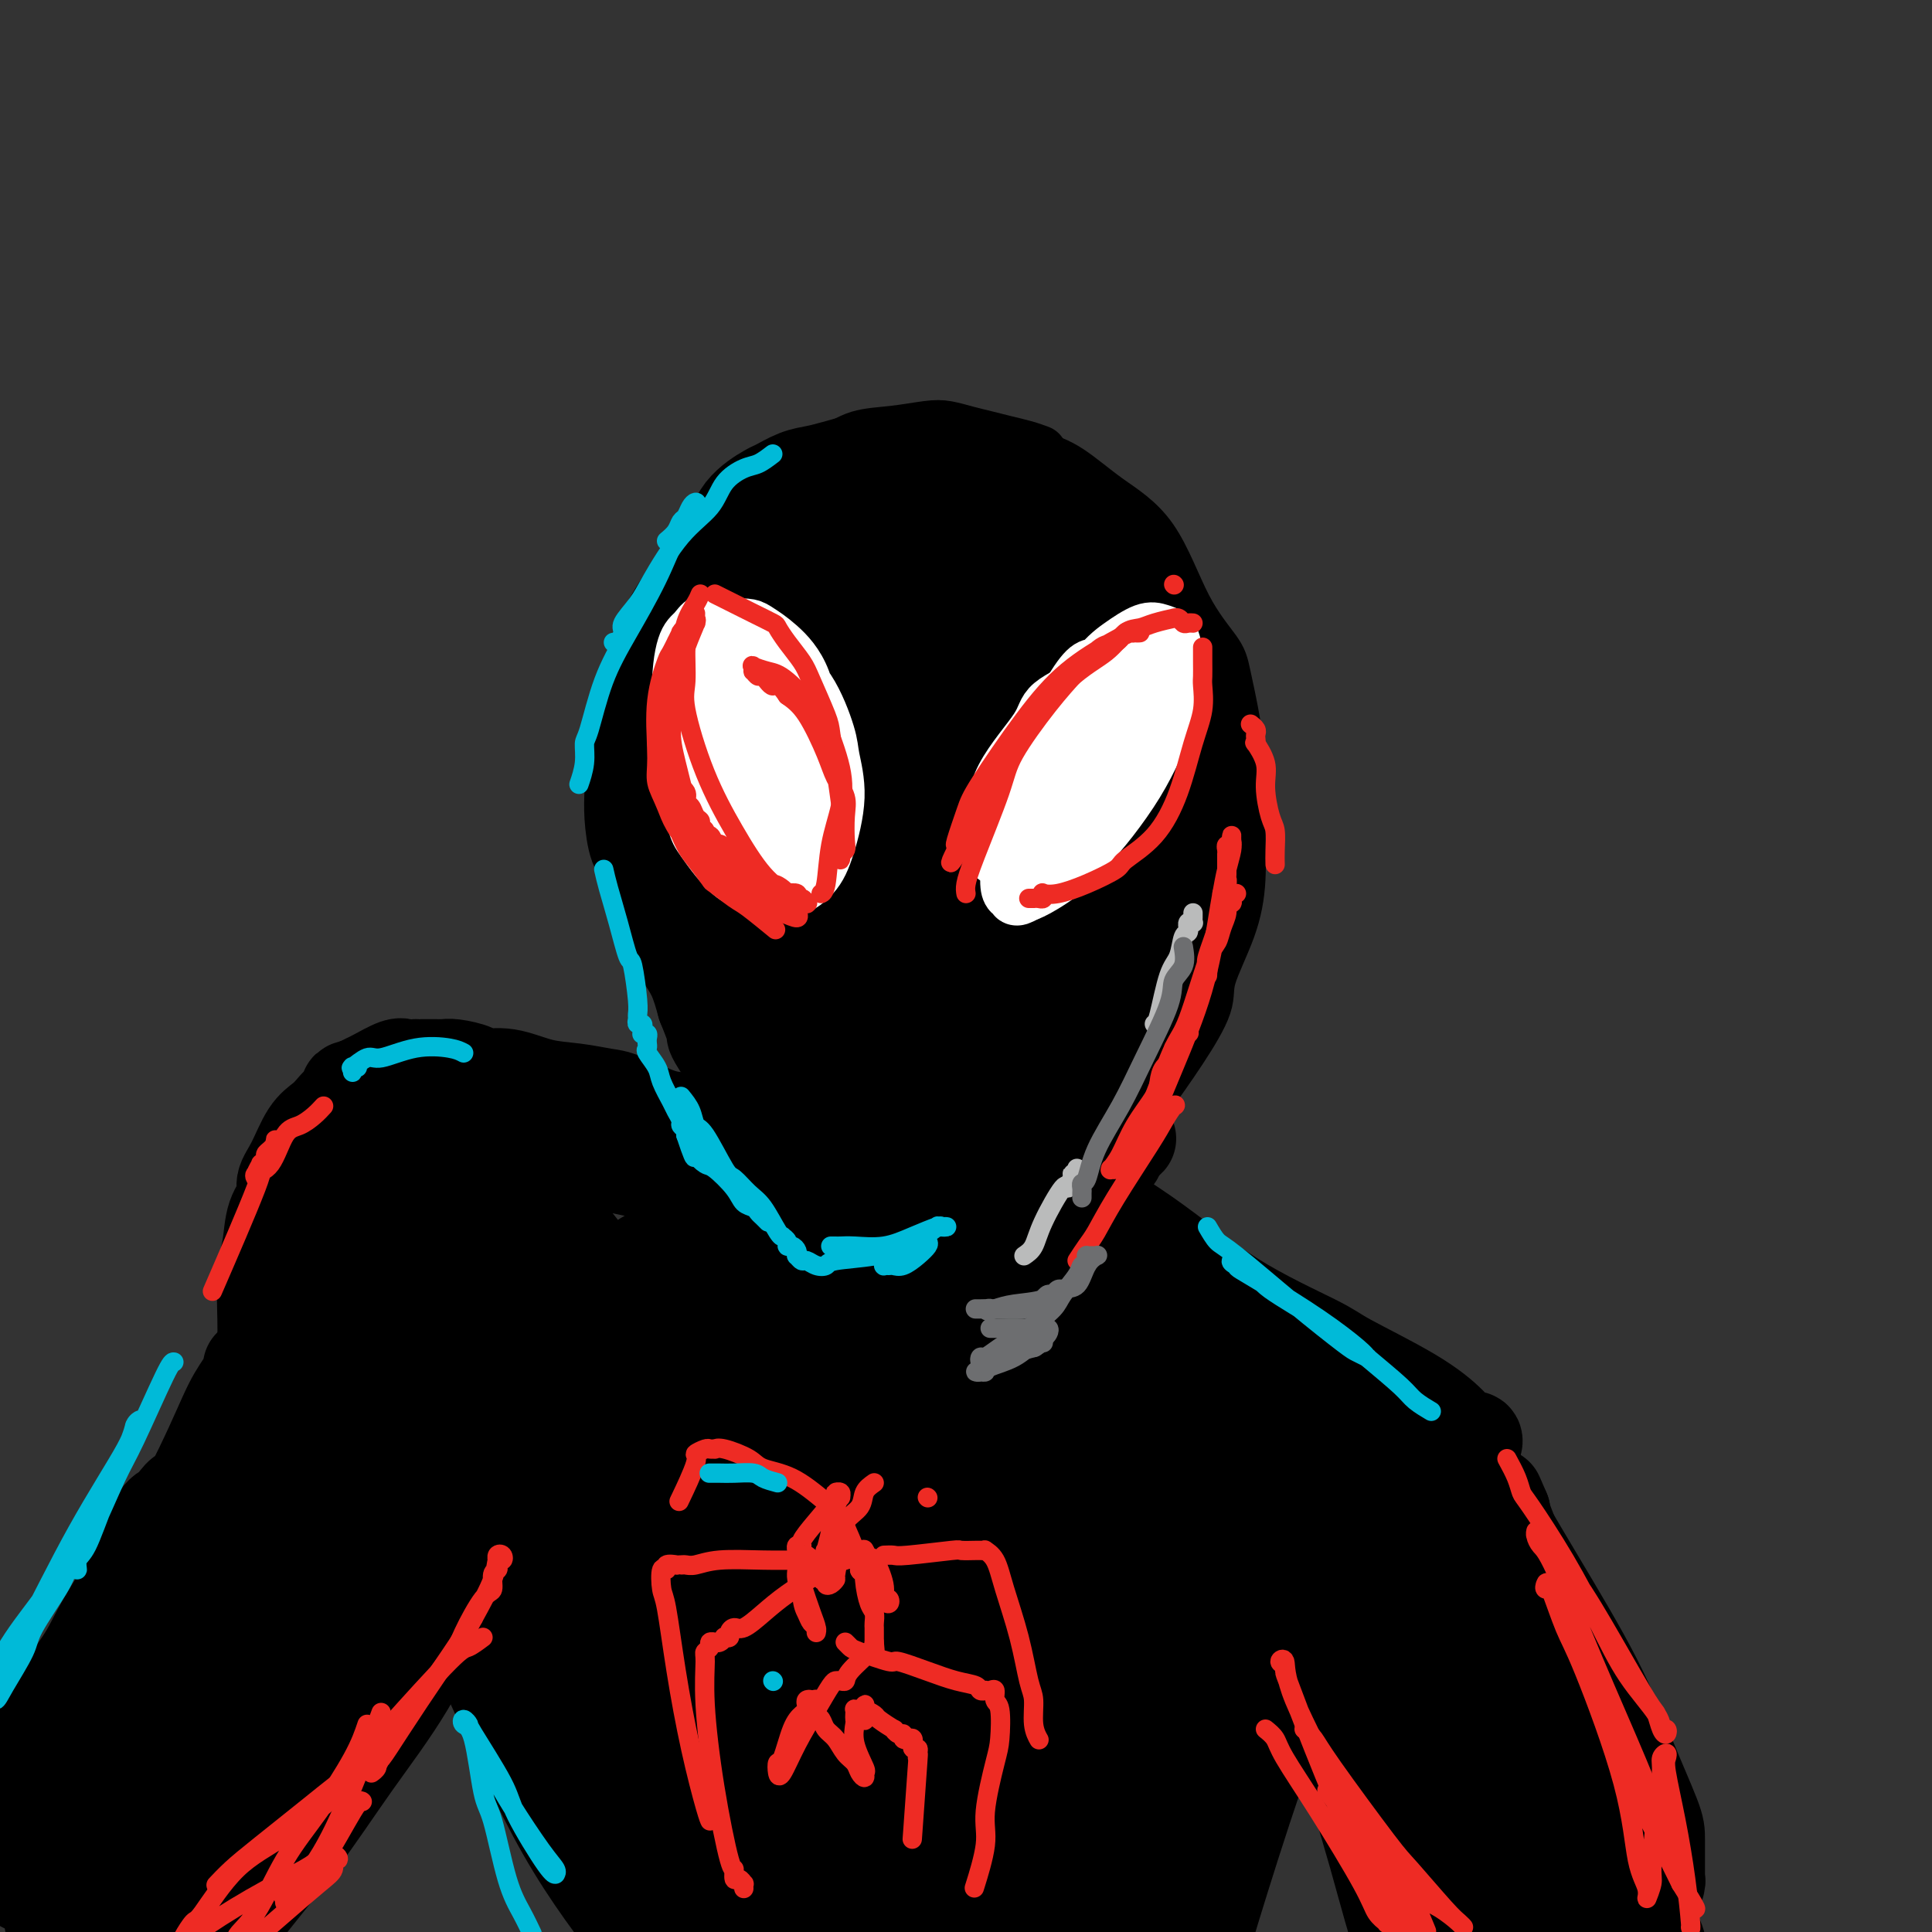 <svg viewBox='0 0 400 400' version='1.1' xmlns='http://www.w3.org/2000/svg' xmlns:xlink='http://www.w3.org/1999/xlink'><rect x="0" y="0" width="400" height="400" fill="#333333" stroke="none"/><g fill='none' stroke='rgb(0,0,0)' stroke-width='12' stroke-linecap='round' stroke-linejoin='round'><path d='M215,94c-0.911,-0.334 -1.822,-0.667 -3,-1c-1.178,-0.333 -2.623,-0.664 -4,-1c-1.377,-0.336 -2.687,-0.675 -4,-1c-1.313,-0.325 -2.630,-0.635 -4,-1c-1.370,-0.365 -2.794,-0.784 -4,-1c-1.206,-0.216 -2.193,-0.231 -4,0c-1.807,0.231 -4.434,0.706 -7,1c-2.566,0.294 -5.070,0.407 -7,1c-1.930,0.593 -3.287,1.666 -7,3c-3.713,1.334 -9.783,2.928 -12,4c-2.217,1.072 -0.580,1.621 -1,3c-0.420,1.379 -2.897,3.587 -5,6c-2.103,2.413 -3.831,5.029 -5,7c-1.169,1.971 -1.777,3.296 -3,6c-1.223,2.704 -3.060,6.787 -4,9c-0.940,2.213 -0.982,2.555 -1,4c-0.018,1.445 -0.013,3.995 0,6c0.013,2.005 0.035,3.467 0,5c-0.035,1.533 -0.126,3.136 0,5c0.126,1.864 0.471,3.989 1,7c0.529,3.011 1.244,6.909 2,10c0.756,3.091 1.554,5.375 2,8c0.446,2.625 0.540,5.590 1,8c0.460,2.410 1.288,4.263 2,7c0.712,2.737 1.310,6.358 2,8c0.690,1.642 1.474,1.306 2,3c0.526,1.694 0.796,5.418 2,8c1.204,2.582 3.344,4.024 5,6c1.656,1.976 2.828,4.488 4,7'/><path d='M163,221c2.234,2.750 3.317,3.124 4,4c0.683,0.876 0.964,2.255 2,4c1.036,1.745 2.828,3.858 4,5c1.172,1.142 1.725,1.314 3,2c1.275,0.686 3.271,1.887 5,3c1.729,1.113 3.191,2.140 5,3c1.809,0.860 3.966,1.555 6,2c2.034,0.445 3.944,0.642 6,1c2.056,0.358 4.257,0.877 6,1c1.743,0.123 3.026,-0.150 6,-1c2.974,-0.850 7.637,-2.278 10,-3c2.363,-0.722 2.424,-0.738 4,-2c1.576,-1.262 4.668,-3.771 7,-6c2.332,-2.229 3.906,-4.179 6,-7c2.094,-2.821 4.708,-6.515 7,-10c2.292,-3.485 4.260,-6.763 5,-9c0.740,-2.237 0.251,-3.435 1,-6c0.749,-2.565 2.735,-6.498 4,-10c1.265,-3.502 1.810,-6.573 2,-10c0.190,-3.427 0.024,-7.211 0,-11c-0.024,-3.789 0.095,-7.583 0,-11c-0.095,-3.417 -0.405,-6.457 -1,-10c-0.595,-3.543 -1.475,-7.590 -2,-10c-0.525,-2.410 -0.694,-3.184 -2,-5c-1.306,-1.816 -3.748,-4.674 -6,-9c-2.252,-4.326 -4.314,-10.120 -7,-14c-2.686,-3.880 -5.996,-5.846 -9,-8c-3.004,-2.154 -5.702,-4.495 -8,-6c-2.298,-1.505 -4.196,-2.174 -7,-3c-2.804,-0.826 -6.516,-1.807 -9,-2c-2.484,-0.193 -3.742,0.404 -5,1'/><path d='M200,94c-4.167,0.217 -7.585,1.260 -12,4c-4.415,2.740 -9.829,7.178 -14,12c-4.171,4.822 -7.101,10.029 -10,16c-2.899,5.971 -5.768,12.705 -8,20c-2.232,7.295 -3.826,15.149 -4,23c-0.174,7.851 1.071,15.698 2,20c0.929,4.302 1.541,5.059 4,9c2.459,3.941 6.764,11.066 12,16c5.236,4.934 11.404,7.677 18,10c6.596,2.323 13.622,4.226 20,4c6.378,-0.226 12.109,-2.582 17,-6c4.891,-3.418 8.943,-7.897 12,-14c3.057,-6.103 5.118,-13.831 6,-21c0.882,-7.169 0.586,-13.779 -1,-21c-1.586,-7.221 -4.463,-15.051 -7,-20c-2.537,-4.949 -4.735,-7.015 -6,-9c-1.265,-1.985 -1.596,-3.887 -8,-8c-6.404,-4.113 -18.881,-10.435 -27,-14c-8.119,-3.565 -11.880,-4.371 -17,-4c-5.120,0.371 -11.600,1.921 -15,3c-3.400,1.079 -3.719,1.687 -6,5c-2.281,3.313 -6.524,9.330 -9,16c-2.476,6.670 -3.187,13.992 -3,21c0.187,7.008 1.271,13.701 4,19c2.729,5.299 7.103,9.203 12,12c4.897,2.797 10.316,4.486 16,4c5.684,-0.486 11.634,-3.147 15,-5c3.366,-1.853 4.150,-2.899 7,-7c2.850,-4.101 7.767,-11.258 11,-19c3.233,-7.742 4.781,-16.069 5,-23c0.219,-6.931 -0.890,-12.465 -2,-18'/><path d='M212,119c-1.557,-5.405 -4.449,-9.918 -8,-13c-3.551,-3.082 -7.761,-4.734 -13,-4c-5.239,0.734 -11.508,3.854 -15,6c-3.492,2.146 -4.208,3.319 -7,7c-2.792,3.681 -7.660,9.869 -11,16c-3.340,6.131 -5.150,12.205 -5,17c0.150,4.795 2.261,8.313 5,11c2.739,2.687 6.106,4.544 11,4c4.894,-0.544 11.316,-3.491 15,-5c3.684,-1.509 4.631,-1.582 7,-5c2.369,-3.418 6.160,-10.183 9,-16c2.840,-5.817 4.728,-10.688 5,-16c0.272,-5.312 -1.073,-11.067 -3,-15c-1.927,-3.933 -4.436,-6.044 -8,-7c-3.564,-0.956 -8.183,-0.756 -13,2c-4.817,2.756 -9.832,8.067 -15,16c-5.168,7.933 -10.489,18.487 -13,24c-2.511,5.513 -2.214,5.986 -3,10c-0.786,4.014 -2.656,11.571 -3,16c-0.344,4.429 0.838,5.730 3,6c2.162,0.270 5.304,-0.491 10,-4c4.696,-3.509 10.947,-9.765 17,-17c6.053,-7.235 11.908,-15.449 17,-21c5.092,-5.551 9.421,-8.438 12,-10c2.579,-1.562 3.409,-1.800 4,-2c0.591,-0.200 0.942,-0.363 1,0c0.058,0.363 -0.177,1.252 -3,5c-2.823,3.748 -8.235,10.357 -16,20c-7.765,9.643 -17.882,22.322 -28,35'/><path d='M164,179c0.904,-1.806 26.163,-36.320 38,-51c11.837,-14.680 10.252,-9.526 10,-8c-0.252,1.526 0.829,-0.578 1,-1c0.171,-0.422 -0.566,0.837 -1,2c-0.434,1.163 -0.563,2.230 -4,8c-3.437,5.770 -10.182,16.243 -16,25c-5.818,8.757 -10.708,15.797 -14,21c-3.292,5.203 -4.985,8.570 -5,11c-0.015,2.430 1.650,3.923 2,5c0.350,1.077 -0.614,1.736 -1,2c-0.386,0.264 -0.193,0.132 0,0'/></g>
<g fill='none' stroke='rgb(0,0,0)' stroke-width='20' stroke-linecap='round' stroke-linejoin='round'><path d='M204,114c-0.674,-0.902 -1.349,-1.805 -6,-4c-4.651,-2.195 -13.280,-5.684 -20,-6c-6.720,-0.316 -11.533,2.540 -16,9c-4.467,6.460 -8.589,16.525 -11,22c-2.411,5.475 -3.112,6.362 -4,13c-0.888,6.638 -1.964,19.029 -2,29c-0.036,9.971 0.967,17.523 3,24c2.033,6.477 5.097,11.879 9,15c3.903,3.121 8.644,3.962 13,5c4.356,1.038 8.326,2.272 15,-2c6.674,-4.272 16.052,-14.051 21,-22c4.948,-7.949 5.467,-14.069 6,-22c0.533,-7.931 1.079,-17.674 0,-27c-1.079,-9.326 -3.785,-18.236 -7,-25c-3.215,-6.764 -6.941,-11.383 -11,-15c-4.059,-3.617 -8.451,-6.232 -13,-5c-4.549,1.232 -9.253,6.312 -12,9c-2.747,2.688 -3.536,2.985 -6,8c-2.464,5.015 -6.603,14.749 -9,24c-2.397,9.251 -3.054,18.021 -2,28c1.054,9.979 3.817,21.168 8,30c4.183,8.832 9.786,15.308 15,20c5.214,4.692 10.038,7.598 15,7c4.962,-0.598 10.061,-4.702 13,-7c2.939,-2.298 3.719,-2.790 6,-8c2.281,-5.210 6.065,-15.139 9,-25c2.935,-9.861 5.021,-19.655 5,-29c-0.021,-9.345 -2.149,-18.241 -5,-25c-2.851,-6.759 -6.426,-11.379 -10,-16'/><path d='M208,119c-4.579,-3.798 -11.025,-5.294 -14,-6c-2.975,-0.706 -2.478,-0.624 -5,0c-2.522,0.624 -8.063,1.789 -12,6c-3.937,4.211 -6.271,11.468 -8,20c-1.729,8.532 -2.854,18.340 -3,28c-0.146,9.660 0.687,19.173 3,27c2.313,7.827 6.107,13.967 11,18c4.893,4.033 10.884,5.957 14,7c3.116,1.043 3.358,1.205 6,0c2.642,-1.205 7.685,-3.776 11,-10c3.315,-6.224 4.902,-16.099 6,-28c1.098,-11.901 1.708,-25.826 1,-37c-0.708,-11.174 -2.734,-19.595 -6,-26c-3.266,-6.405 -7.773,-10.793 -12,-12c-4.227,-1.207 -8.175,0.767 -10,0c-1.825,-0.767 -1.526,-4.276 -5,4c-3.474,8.276 -10.721,28.338 -14,38c-3.279,9.662 -2.589,8.925 -2,16c0.589,7.075 1.076,21.963 3,32c1.924,10.037 5.283,15.223 8,18c2.717,2.777 4.791,3.146 6,4c1.209,0.854 1.553,2.193 2,-2c0.447,-4.193 0.996,-13.917 1,-20c0.004,-6.083 -0.538,-8.524 -1,-16c-0.462,-7.476 -0.843,-19.987 -1,-29c-0.157,-9.013 -0.088,-14.530 0,-18c0.088,-3.470 0.195,-4.894 2,-5c1.805,-0.106 5.309,1.106 7,2c1.691,0.894 1.571,1.472 4,5c2.429,3.528 7.408,10.008 11,17c3.592,6.992 5.796,14.496 8,22'/><path d='M219,174c3.198,9.317 1.691,13.109 0,17c-1.691,3.891 -3.568,7.881 -6,11c-2.432,3.119 -5.421,5.369 -9,6c-3.579,0.631 -7.750,-0.356 -10,-1c-2.250,-0.644 -2.578,-0.946 -5,-5c-2.422,-4.054 -6.936,-11.860 -10,-21c-3.064,-9.140 -4.676,-19.613 -4,-29c0.676,-9.387 3.641,-17.689 6,-23c2.359,-5.311 4.111,-7.631 8,-9c3.889,-1.369 9.915,-1.788 13,-2c3.085,-0.212 3.229,-0.218 6,2c2.771,2.218 8.168,6.659 13,13c4.832,6.341 9.101,14.583 12,23c2.899,8.417 4.430,17.008 4,25c-0.430,7.992 -2.821,15.383 -6,21c-3.179,5.617 -7.146,9.460 -11,12c-3.854,2.540 -7.596,3.779 -12,4c-4.404,0.221 -9.471,-0.574 -12,-1c-2.529,-0.426 -2.519,-0.482 -4,-4c-1.481,-3.518 -4.453,-10.497 -6,-19c-1.547,-8.503 -1.668,-18.531 -1,-27c0.668,-8.469 2.124,-15.378 4,-21c1.876,-5.622 4.173,-9.958 8,-13c3.827,-3.042 9.186,-4.791 12,-6c2.814,-1.209 3.084,-1.879 6,-2c2.916,-0.121 8.479,0.306 12,3c3.521,2.694 5.002,7.656 6,14c0.998,6.344 1.515,14.072 1,22c-0.515,7.928 -2.062,16.058 -5,23c-2.938,6.942 -7.268,12.698 -11,17c-3.732,4.302 -6.866,7.151 -10,10'/><path d='M208,214c-4.901,4.839 -6.653,3.437 -8,3c-1.347,-0.437 -2.289,0.090 -4,-1c-1.711,-1.090 -4.191,-3.797 -6,-11c-1.809,-7.203 -2.948,-18.901 -3,-30c-0.052,-11.099 0.984,-21.598 2,-30c1.016,-8.402 2.011,-14.706 3,-19c0.989,-4.294 1.970,-6.579 4,-8c2.030,-1.421 5.109,-1.979 7,-2c1.891,-0.021 2.595,0.493 4,2c1.405,1.507 3.511,4.005 6,8c2.489,3.995 5.360,9.487 7,16c1.640,6.513 2.050,14.049 2,20c-0.050,5.951 -0.560,10.319 -2,14c-1.440,3.681 -3.810,6.676 -6,8c-2.190,1.324 -4.200,0.978 -6,1c-1.800,0.022 -3.390,0.413 -6,-2c-2.610,-2.413 -6.241,-7.630 -10,-12c-3.759,-4.370 -7.646,-7.893 -8,-19c-0.354,-11.107 2.824,-29.800 4,-37c1.176,-7.200 0.351,-2.908 1,-2c0.649,0.908 2.773,-1.566 5,-3c2.227,-1.434 4.558,-1.826 7,-2c2.442,-0.174 4.994,-0.129 7,0c2.006,0.129 3.467,0.343 5,1c1.533,0.657 3.137,1.756 5,3c1.863,1.244 3.984,2.632 6,5c2.016,2.368 3.927,5.714 5,8c1.073,2.286 1.306,3.510 2,6c0.694,2.490 1.847,6.245 3,10'/><path d='M234,141c2.120,5.735 2.419,8.072 3,11c0.581,2.928 1.442,6.446 2,9c0.558,2.554 0.812,4.145 1,5c0.188,0.855 0.310,0.973 0,1c-0.310,0.027 -1.051,-0.038 -1,0c0.051,0.038 0.894,0.180 0,-2c-0.894,-2.180 -3.525,-6.681 -7,-13c-3.475,-6.319 -7.792,-14.457 -11,-21c-3.208,-6.543 -5.305,-11.491 -7,-16c-1.695,-4.509 -2.988,-8.579 -4,-11c-1.012,-2.421 -1.745,-3.194 -2,-4c-0.255,-0.806 -0.033,-1.646 0,-2c0.033,-0.354 -0.123,-0.223 0,0c0.123,0.223 0.526,0.536 1,1c0.474,0.464 1.019,1.078 3,3c1.981,1.922 5.397,5.152 8,8c2.603,2.848 4.394,5.313 7,10c2.606,4.687 6.026,11.595 8,15c1.974,3.405 2.501,3.308 4,9c1.499,5.692 3.969,17.174 5,23c1.031,5.826 0.623,5.995 0,10c-0.623,4.005 -1.462,11.847 -3,19c-1.538,7.153 -3.775,13.616 -6,19c-2.225,5.384 -4.439,9.688 -7,13c-2.561,3.312 -5.469,5.631 -7,7c-1.531,1.369 -1.684,1.790 -2,2c-0.316,0.210 -0.795,0.211 -1,0c-0.205,-0.211 -0.138,-0.634 -1,-3c-0.862,-2.366 -2.655,-6.675 -4,-13c-1.345,-6.325 -2.241,-14.664 -3,-23c-0.759,-8.336 -1.379,-16.668 -2,-25'/><path d='M208,173c-1.052,-11.422 -1.182,-15.978 -2,-21c-0.818,-5.022 -2.324,-10.511 -3,-13c-0.676,-2.489 -0.522,-1.976 -1,-2c-0.478,-0.024 -1.589,-0.583 -2,-1c-0.411,-0.417 -0.124,-0.693 -1,1c-0.876,1.693 -2.915,5.355 -5,11c-2.085,5.645 -4.214,13.273 -5,21c-0.786,7.727 -0.228,15.553 0,20c0.228,4.447 0.127,5.517 1,9c0.873,3.483 2.722,9.380 4,13c1.278,3.620 1.986,4.963 3,6c1.014,1.037 2.333,1.769 4,2c1.667,0.231 3.680,-0.039 5,0c1.320,0.039 1.946,0.387 3,-3c1.054,-3.387 2.535,-10.508 3,-15c0.465,-4.492 -0.085,-6.355 -1,-12c-0.915,-5.645 -2.193,-15.071 -5,-22c-2.807,-6.929 -7.142,-11.361 -10,-14c-2.858,-2.639 -4.238,-3.486 -5,-4c-0.762,-0.514 -0.907,-0.693 -2,1c-1.093,1.693 -3.134,5.260 -4,11c-0.866,5.740 -0.558,13.652 0,22c0.558,8.348 1.366,17.130 2,22c0.634,4.870 1.094,5.828 2,8c0.906,2.172 2.257,5.558 3,7c0.743,1.442 0.879,0.941 1,1c0.121,0.059 0.229,0.679 1,-3c0.771,-3.679 2.207,-11.656 3,-22c0.793,-10.344 0.944,-23.054 1,-30c0.056,-6.946 0.016,-8.127 0,-13c-0.016,-4.873 -0.008,-13.436 0,-22'/><path d='M198,131c-0.208,-12.443 -1.229,-11.050 -2,-13c-0.771,-1.950 -1.292,-7.243 -2,-10c-0.708,-2.757 -1.603,-2.977 -2,-4c-0.397,-1.023 -0.297,-2.849 -1,-4c-0.703,-1.151 -2.211,-1.626 -3,-2c-0.789,-0.374 -0.861,-0.647 -2,-1c-1.139,-0.353 -3.346,-0.786 -5,-1c-1.654,-0.214 -2.755,-0.208 -4,0c-1.245,0.208 -2.634,0.617 -4,1c-1.366,0.383 -2.708,0.740 -4,1c-1.292,0.260 -2.533,0.425 -4,1c-1.467,0.575 -3.161,1.561 -4,2c-0.839,0.439 -0.824,0.329 -2,1c-1.176,0.671 -3.543,2.121 -5,4c-1.457,1.879 -2.004,4.188 -3,6c-0.996,1.812 -2.441,3.128 -4,5c-1.559,1.872 -3.230,4.299 -5,7c-1.770,2.701 -3.637,5.677 -5,9c-1.363,3.323 -2.221,6.993 -3,9c-0.779,2.007 -1.477,2.351 -2,4c-0.523,1.649 -0.870,4.602 -1,7c-0.130,2.398 -0.043,4.239 0,6c0.043,1.761 0.042,3.441 0,5c-0.042,1.559 -0.125,2.996 0,5c0.125,2.004 0.459,4.577 1,6c0.541,1.423 1.289,1.698 2,3c0.711,1.302 1.384,3.631 2,6c0.616,2.369 1.175,4.779 2,7c0.825,2.221 1.914,4.252 3,6c1.086,1.748 2.167,3.214 3,5c0.833,1.786 1.416,3.893 2,6'/><path d='M146,208c2.601,6.406 2.103,5.922 2,6c-0.103,0.078 0.189,0.719 1,2c0.811,1.281 2.143,3.200 3,5c0.857,1.800 1.241,3.479 2,5c0.759,1.521 1.895,2.884 3,4c1.105,1.116 2.179,1.986 3,3c0.821,1.014 1.389,2.174 2,3c0.611,0.826 1.265,1.320 2,2c0.735,0.680 1.551,1.547 2,2c0.449,0.453 0.531,0.492 1,1c0.469,0.508 1.327,1.484 2,2c0.673,0.516 1.163,0.572 2,1c0.837,0.428 2.020,1.228 3,2c0.980,0.772 1.755,1.515 3,2c1.245,0.485 2.960,0.712 4,1c1.040,0.288 1.407,0.636 2,1c0.593,0.364 1.414,0.742 2,1c0.586,0.258 0.939,0.396 2,1c1.061,0.604 2.829,1.674 4,2c1.171,0.326 1.743,-0.092 3,0c1.257,0.092 3.199,0.695 5,1c1.801,0.305 3.460,0.312 5,0c1.540,-0.312 2.961,-0.944 4,-1c1.039,-0.056 1.695,0.462 3,0c1.305,-0.462 3.257,-1.905 5,-3c1.743,-1.095 3.275,-1.842 5,-3c1.725,-1.158 3.642,-2.727 5,-4c1.358,-1.273 2.158,-2.248 3,-3c0.842,-0.752 1.727,-1.279 2,-2c0.273,-0.721 -0.065,-1.634 0,-2c0.065,-0.366 0.532,-0.183 1,0'/><path d='M232,237c3.191,-2.583 0.669,-0.542 -1,0c-1.669,0.542 -2.485,-0.415 -4,0c-1.515,0.415 -3.728,2.202 -6,3c-2.272,0.798 -4.601,0.608 -7,1c-2.399,0.392 -4.867,1.368 -7,2c-2.133,0.632 -3.932,0.921 -5,1c-1.068,0.079 -1.405,-0.052 -2,0c-0.595,0.052 -1.446,0.286 -2,0c-0.554,-0.286 -0.810,-1.093 -1,-2c-0.190,-0.907 -0.314,-1.913 1,-3c1.314,-1.087 4.066,-2.255 6,-4c1.934,-1.745 3.049,-4.069 4,-5c0.951,-0.931 1.737,-0.470 3,-1c1.263,-0.530 3.003,-2.052 4,-3c0.997,-0.948 1.251,-1.321 1,-1c-0.251,0.321 -1.006,1.337 -2,2c-0.994,0.663 -2.227,0.972 -4,2c-1.773,1.028 -4.088,2.776 -6,4c-1.912,1.224 -3.423,1.923 -5,3c-1.577,1.077 -3.222,2.532 -4,3c-0.778,0.468 -0.691,-0.050 -1,0c-0.309,0.050 -1.015,0.669 -1,1c0.015,0.331 0.749,0.373 2,0c1.251,-0.373 3.018,-1.161 5,-2c1.982,-0.839 4.177,-1.727 6,-3c1.823,-1.273 3.272,-2.929 5,-4c1.728,-1.071 3.734,-1.558 5,-2c1.266,-0.442 1.790,-0.841 2,-1c0.210,-0.159 0.105,-0.080 0,0'/><path d='M160,236c-0.653,-0.034 -1.307,-0.068 -2,0c-0.693,0.068 -1.427,0.239 -2,0c-0.573,-0.239 -0.985,-0.888 -2,-1c-1.015,-0.112 -2.631,0.313 -4,0c-1.369,-0.313 -2.489,-1.365 -4,-2c-1.511,-0.635 -3.413,-0.853 -5,-1c-1.587,-0.147 -2.859,-0.223 -5,-1c-2.141,-0.777 -5.152,-2.254 -7,-3c-1.848,-0.746 -2.534,-0.759 -4,-1c-1.466,-0.241 -3.714,-0.708 -6,-1c-2.286,-0.292 -4.612,-0.408 -7,-1c-2.388,-0.592 -4.839,-1.661 -7,-2c-2.161,-0.339 -4.032,0.053 -5,0c-0.968,-0.053 -1.033,-0.550 -2,-1c-0.967,-0.450 -2.836,-0.853 -4,-1c-1.164,-0.147 -1.621,-0.039 -2,0c-0.379,0.039 -0.678,0.011 -1,0c-0.322,-0.011 -0.665,-0.003 -1,0c-0.335,0.003 -0.662,0.001 -1,0c-0.338,-0.001 -0.685,0.000 -1,0c-0.315,-0.000 -0.596,-0.002 -1,0c-0.404,0.002 -0.931,0.007 -1,0c-0.069,-0.007 0.319,-0.027 0,0c-0.319,0.027 -1.345,0.101 -2,0c-0.655,-0.101 -0.938,-0.378 -2,0c-1.062,0.378 -2.901,1.409 -4,2c-1.099,0.591 -1.457,0.740 -2,1c-0.543,0.260 -1.272,0.630 -2,1'/><path d='M74,225c-3.226,0.750 -1.290,0.624 -1,1c0.290,0.376 -1.066,1.255 -2,2c-0.934,0.745 -1.445,1.357 -2,2c-0.555,0.643 -1.152,1.315 -2,2c-0.848,0.685 -1.947,1.381 -3,3c-1.053,1.619 -2.061,4.162 -3,6c-0.939,1.838 -1.811,2.972 -2,4c-0.189,1.028 0.303,1.949 0,3c-0.303,1.051 -1.402,2.233 -2,4c-0.598,1.767 -0.696,4.121 -1,6c-0.304,1.879 -0.813,3.284 -1,6c-0.187,2.716 -0.050,6.744 0,9c0.050,2.256 0.013,2.742 0,4c-0.013,1.258 -0.004,3.290 0,6c0.004,2.710 0.001,6.097 0,8c-0.001,1.903 -0.000,2.320 0,3c0.000,0.680 0.000,1.623 0,2c-0.000,0.377 -0.000,0.189 0,0'/><path d='M52,283c-0.189,0.946 -0.377,1.892 -1,3c-0.623,1.108 -1.680,2.379 -3,5c-1.320,2.621 -2.903,6.593 -6,13c-3.097,6.407 -7.708,15.250 -10,20c-2.292,4.750 -2.265,5.408 -4,9c-1.735,3.592 -5.231,10.119 -8,15c-2.769,4.881 -4.809,8.118 -6,10c-1.191,1.882 -1.533,2.411 -2,3c-0.467,0.589 -1.060,1.240 -1,1c0.060,-0.240 0.774,-1.371 1,-2c0.226,-0.629 -0.036,-0.755 1,-4c1.036,-3.245 3.369,-9.607 5,-12c1.631,-2.393 2.559,-0.815 5,-6c2.441,-5.185 6.394,-17.132 9,-22c2.606,-4.868 3.863,-2.658 4,-2c0.137,0.658 -0.848,-0.235 0,-2c0.848,-1.765 3.529,-4.402 1,0c-2.529,4.402 -10.266,15.842 -14,22c-3.734,6.158 -3.464,7.035 -7,12c-3.536,4.965 -10.880,14.020 -15,19c-4.120,4.980 -5.018,5.886 -6,7c-0.982,1.114 -2.049,2.435 -2,2c0.049,-0.435 1.214,-2.626 2,-3c0.786,-0.374 1.194,1.068 4,-2c2.806,-3.068 8.010,-10.647 13,-17c4.990,-6.353 9.767,-11.480 14,-17c4.233,-5.520 7.924,-11.434 11,-16c3.076,-4.566 5.538,-7.783 8,-11'/><path d='M45,308c8.890,-11.528 5.114,-7.349 4,-6c-1.114,1.349 0.433,-0.131 1,-1c0.567,-0.869 0.153,-1.125 0,-1c-0.153,0.125 -0.044,0.632 -1,2c-0.956,1.368 -2.978,3.596 -5,6c-2.022,2.404 -4.043,4.982 -8,10c-3.957,5.018 -9.848,12.476 -14,19c-4.152,6.524 -6.563,12.115 -9,17c-2.437,4.885 -4.898,9.063 -6,11c-1.102,1.937 -0.844,1.631 -1,2c-0.156,0.369 -0.725,1.412 -1,2c-0.275,0.588 -0.256,0.720 0,0c0.256,-0.720 0.749,-2.293 2,-4c1.251,-1.707 3.259,-3.550 6,-8c2.741,-4.450 6.215,-11.507 10,-18c3.785,-6.493 7.881,-12.421 10,-16c2.119,-3.579 2.261,-4.810 4,-8c1.739,-3.190 5.073,-8.338 8,-13c2.927,-4.662 5.445,-8.839 8,-13c2.555,-4.161 5.145,-8.306 7,-11c1.855,-2.694 2.974,-3.937 4,-5c1.026,-1.063 1.959,-1.946 2,-2c0.041,-0.054 -0.808,0.722 -1,1c-0.192,0.278 0.274,0.057 -1,4c-1.274,3.943 -4.288,12.049 -8,21c-3.712,8.951 -8.124,18.747 -12,28c-3.876,9.253 -7.218,17.963 -11,27c-3.782,9.037 -8.003,18.402 -11,25c-2.997,6.598 -4.768,10.430 -6,13c-1.232,2.570 -1.923,3.877 -2,4c-0.077,0.123 0.462,-0.939 1,-2'/><path d='M15,392c-6.940,17.314 1.209,0.097 7,-12c5.791,-12.097 9.225,-19.076 14,-28c4.775,-8.924 10.891,-19.794 17,-30c6.109,-10.206 12.210,-19.748 17,-28c4.790,-8.252 8.268,-15.214 11,-19c2.732,-3.786 4.719,-4.395 5,-4c0.281,0.395 -1.142,1.796 -3,4c-1.858,2.204 -4.149,5.212 -6,8c-1.851,2.788 -3.262,5.356 -8,13c-4.738,7.644 -12.802,20.363 -20,32c-7.198,11.637 -13.529,22.190 -19,32c-5.471,9.810 -10.080,18.876 -13,25c-2.920,6.124 -4.149,9.305 -5,11c-0.851,1.695 -1.324,1.902 -1,2c0.324,0.098 1.443,0.086 4,-3c2.557,-3.086 6.551,-9.248 12,-18c5.449,-8.752 12.353,-20.095 19,-31c6.647,-10.905 13.038,-21.372 19,-30c5.962,-8.628 11.495,-15.417 15,-20c3.505,-4.583 4.982,-6.959 6,-8c1.018,-1.041 1.579,-0.746 2,-1c0.421,-0.254 0.704,-1.059 0,-1c-0.704,0.059 -2.396,0.980 -7,6c-4.604,5.020 -12.121,14.139 -20,24c-7.879,9.861 -16.121,20.462 -21,27c-4.879,6.538 -6.394,9.011 -7,10c-0.606,0.989 -0.303,0.495 0,0'/><path d='M68,283c0.241,0.554 0.481,1.108 1,2c0.519,0.892 1.315,2.121 2,3c0.685,0.879 1.258,1.408 3,5c1.742,3.592 4.651,10.247 8,17c3.349,6.753 7.136,13.604 10,18c2.864,4.396 4.805,6.337 6,8c1.195,1.663 1.645,3.050 2,4c0.355,0.950 0.614,1.465 1,2c0.386,0.535 0.898,1.089 1,1c0.102,-0.089 -0.206,-0.822 0,-1c0.206,-0.178 0.925,0.199 0,-3c-0.925,-3.199 -3.493,-9.973 -5,-14c-1.507,-4.027 -1.951,-5.306 -4,-11c-2.049,-5.694 -5.702,-15.803 -9,-23c-3.298,-7.197 -6.240,-11.481 -8,-14c-1.760,-2.519 -2.337,-3.273 -3,-4c-0.663,-0.727 -1.413,-1.426 -2,-2c-0.587,-0.574 -1.010,-1.023 -1,-1c0.010,0.023 0.453,0.519 1,1c0.547,0.481 1.198,0.946 3,4c1.802,3.054 4.753,8.697 9,16c4.247,7.303 9.788,16.267 15,25c5.212,8.733 10.096,17.236 15,26c4.904,8.764 9.830,17.790 14,25c4.170,7.210 7.585,12.605 11,18'/><path d='M138,385c10.877,18.303 4.568,7.061 3,4c-1.568,-3.061 1.605,2.061 3,4c1.395,1.939 1.013,0.697 1,0c-0.013,-0.697 0.343,-0.848 0,-1c-0.343,-0.152 -1.384,-0.305 -3,-2c-1.616,-1.695 -3.806,-4.933 -8,-12c-4.194,-7.067 -10.392,-17.962 -14,-24c-3.608,-6.038 -4.625,-7.217 -7,-12c-2.375,-4.783 -6.106,-13.169 -10,-20c-3.894,-6.831 -7.949,-12.107 -11,-17c-3.051,-4.893 -5.098,-9.401 -7,-14c-1.902,-4.599 -3.658,-9.287 -5,-12c-1.342,-2.713 -2.271,-3.449 -3,-4c-0.729,-0.551 -1.260,-0.915 -1,0c0.260,0.915 1.311,3.110 2,5c0.689,1.890 1.016,3.475 3,9c1.984,5.525 5.627,14.991 10,25c4.373,10.009 9.478,20.563 15,32c5.522,11.437 11.461,23.757 17,34c5.539,10.243 10.678,18.409 14,24c3.322,5.591 4.827,8.608 6,10c1.173,1.392 2.014,1.159 2,1c-0.014,-0.159 -0.884,-0.244 -1,0c-0.116,0.244 0.522,0.817 -1,-1c-1.522,-1.817 -5.203,-6.023 -10,-12c-4.797,-5.977 -10.710,-13.726 -16,-23c-5.290,-9.274 -9.956,-20.073 -14,-29c-4.044,-8.927 -7.465,-15.980 -11,-23c-3.535,-7.020 -7.182,-14.005 -9,-18c-1.818,-3.995 -1.805,-4.998 -3,-7c-1.195,-2.002 -3.597,-5.001 -6,-8'/><path d='M74,294c-7.313,-13.777 -4.096,-5.718 -3,-3c1.096,2.718 0.071,0.096 0,-1c-0.071,-1.096 0.812,-0.666 3,2c2.188,2.666 5.681,7.569 8,11c2.319,3.431 3.462,5.390 7,11c3.538,5.610 9.470,14.872 14,23c4.530,8.128 7.658,15.124 11,22c3.342,6.876 6.897,13.633 10,20c3.103,6.367 5.755,12.343 8,17c2.245,4.657 4.082,7.994 5,10c0.918,2.006 0.915,2.682 1,3c0.085,0.318 0.256,0.279 0,0c-0.256,-0.279 -0.940,-0.796 -1,-1c-0.060,-0.204 0.503,-0.094 -1,-4c-1.503,-3.906 -5.074,-11.829 -9,-21c-3.926,-9.171 -8.209,-19.589 -12,-30c-3.791,-10.411 -7.091,-20.816 -11,-32c-3.909,-11.184 -8.425,-23.147 -11,-30c-2.575,-6.853 -3.207,-8.596 -5,-15c-1.793,-6.404 -4.745,-17.470 -7,-25c-2.255,-7.530 -3.811,-11.523 -5,-14c-1.189,-2.477 -2.011,-3.437 -2,-4c0.011,-0.563 0.856,-0.728 2,0c1.144,0.728 2.588,2.350 6,6c3.412,3.650 8.791,9.328 12,13c3.209,3.672 4.246,5.338 7,10c2.754,4.662 7.224,12.321 11,19c3.776,6.679 6.857,12.378 9,17c2.143,4.622 3.346,8.168 4,10c0.654,1.832 0.758,1.952 0,2c-0.758,0.048 -2.379,0.024 -4,0'/><path d='M121,310c-0.455,1.184 0.407,3.144 -4,0c-4.407,-3.144 -14.084,-11.391 -19,-16c-4.916,-4.609 -5.070,-5.580 -7,-10c-1.930,-4.420 -5.636,-12.289 -7,-19c-1.364,-6.711 -0.385,-12.263 0,-15c0.385,-2.737 0.176,-2.660 2,-4c1.824,-1.340 5.681,-4.098 10,-4c4.319,0.098 9.101,3.053 12,5c2.899,1.947 3.916,2.885 6,5c2.084,2.115 5.233,5.405 7,8c1.767,2.595 2.150,4.494 2,6c-0.150,1.506 -0.834,2.617 -3,5c-2.166,2.383 -5.814,6.037 -11,9c-5.186,2.963 -11.908,5.233 -17,6c-5.092,0.767 -8.552,0.030 -12,-2c-3.448,-2.030 -6.884,-5.353 -9,-7c-2.116,-1.647 -2.913,-1.617 -4,-4c-1.087,-2.383 -2.465,-7.178 -2,-12c0.465,-4.822 2.772,-9.670 6,-13c3.228,-3.330 7.377,-5.142 12,-7c4.623,-1.858 9.720,-3.761 16,-4c6.280,-0.239 13.744,1.186 18,2c4.256,0.814 5.306,1.016 10,2c4.694,0.984 13.033,2.750 20,5c6.967,2.250 12.563,4.985 17,8c4.437,3.015 7.717,6.312 9,8c1.283,1.688 0.570,1.767 0,2c-0.570,0.233 -0.998,0.619 -2,1c-1.002,0.381 -2.577,0.756 -8,1c-5.423,0.244 -14.692,0.355 -23,0c-8.308,-0.355 -15.654,-1.178 -23,-2'/><path d='M117,264c-10.737,-1.168 -14.578,-3.088 -19,-5c-4.422,-1.912 -9.423,-3.815 -12,-5c-2.577,-1.185 -2.729,-1.653 -3,-2c-0.271,-0.347 -0.660,-0.575 1,1c1.660,1.575 5.371,4.951 8,7c2.629,2.049 4.178,2.770 9,6c4.822,3.230 12.917,8.968 20,13c7.083,4.032 13.152,6.357 19,8c5.848,1.643 11.474,2.605 16,2c4.526,-0.605 7.951,-2.777 11,-6c3.049,-3.223 5.723,-7.499 7,-10c1.277,-2.501 1.156,-3.229 1,-6c-0.156,-2.771 -0.347,-7.585 -2,-11c-1.653,-3.415 -4.768,-5.430 -9,-6c-4.232,-0.570 -9.580,0.306 -15,2c-5.420,1.694 -10.912,4.206 -17,14c-6.088,9.794 -12.773,26.871 -16,36c-3.227,9.129 -2.995,10.311 -3,13c-0.005,2.689 -0.248,6.885 0,12c0.248,5.115 0.985,11.148 3,15c2.015,3.852 5.307,5.523 8,6c2.693,0.477 4.786,-0.241 8,-4c3.214,-3.759 7.550,-10.561 11,-19c3.450,-8.439 6.015,-18.517 7,-28c0.985,-9.483 0.391,-18.371 0,-23c-0.391,-4.629 -0.579,-5.001 -2,-7c-1.421,-1.999 -4.074,-5.627 -7,-7c-2.926,-1.373 -6.124,-0.492 -9,2c-2.876,2.492 -5.428,6.594 -8,13c-2.572,6.406 -5.163,15.116 -6,24c-0.837,8.884 0.082,17.942 1,27'/><path d='M119,326c1.597,8.034 5.090,14.620 7,18c1.910,3.380 2.236,3.553 4,4c1.764,0.447 4.965,1.168 8,0c3.035,-1.168 5.903,-4.225 8,-10c2.097,-5.775 3.422,-14.268 4,-24c0.578,-9.732 0.410,-20.704 0,-29c-0.410,-8.296 -1.060,-13.918 -3,-17c-1.940,-3.082 -5.168,-3.624 -7,-4c-1.832,-0.376 -2.266,-0.585 -4,1c-1.734,1.585 -4.768,4.964 -7,11c-2.232,6.036 -3.662,14.728 -4,25c-0.338,10.272 0.416,22.122 2,33c1.584,10.878 3.998,20.782 7,28c3.002,7.218 6.592,11.750 10,13c3.408,1.250 6.635,-0.782 8,0c1.365,0.782 0.870,4.377 3,-4c2.130,-8.377 6.886,-28.726 9,-39c2.114,-10.274 1.586,-10.473 2,-19c0.414,-8.527 1.769,-25.382 2,-37c0.231,-11.618 -0.662,-18.000 -1,-22c-0.338,-4.000 -0.121,-5.618 -1,-4c-0.879,1.618 -2.855,6.473 -4,10c-1.145,3.527 -1.459,5.728 -3,14c-1.541,8.272 -4.309,22.617 -6,36c-1.691,13.383 -2.306,25.806 -3,37c-0.694,11.194 -1.468,21.159 -2,28c-0.532,6.841 -0.822,10.557 -1,13c-0.178,2.443 -0.244,3.614 0,2c0.244,-1.614 0.796,-6.011 1,-9c0.204,-2.989 0.058,-4.568 1,-14c0.942,-9.432 2.971,-26.716 5,-44'/><path d='M154,323c2.733,-19.088 6.065,-34.308 9,-48c2.935,-13.692 5.472,-25.857 8,-33c2.528,-7.143 5.048,-9.266 8,-9c2.952,0.266 6.337,2.920 8,4c1.663,1.080 1.605,0.586 2,6c0.395,5.414 1.243,16.735 1,28c-0.243,11.265 -1.575,22.473 -4,33c-2.425,10.527 -5.942,20.372 -9,30c-3.058,9.628 -5.658,19.039 -8,27c-2.342,7.961 -4.425,14.472 -6,18c-1.575,3.528 -2.641,4.073 -3,4c-0.359,-0.073 -0.012,-0.763 0,-1c0.012,-0.237 -0.312,-0.019 0,-6c0.312,-5.981 1.259,-18.161 3,-32c1.741,-13.839 4.276,-29.338 7,-44c2.724,-14.662 5.636,-28.488 9,-39c3.364,-10.512 7.179,-17.709 10,-22c2.821,-4.291 4.646,-5.676 7,-5c2.354,0.676 5.235,3.411 7,5c1.765,1.589 2.413,2.030 2,9c-0.413,6.970 -1.887,20.470 -4,33c-2.113,12.530 -4.866,24.090 -8,34c-3.134,9.910 -6.650,18.168 -10,25c-3.350,6.832 -6.533,12.237 -9,16c-2.467,3.763 -4.216,5.884 -5,7c-0.784,1.116 -0.602,1.227 -1,2c-0.398,0.773 -1.376,2.208 -2,3c-0.624,0.792 -0.892,0.941 -1,1c-0.108,0.059 -0.054,0.030 0,0'/><path d='M197,246c-0.186,-0.787 -0.372,-1.575 -1,-2c-0.628,-0.425 -1.699,-0.489 -2,-1c-0.301,-0.511 0.169,-1.469 0,-2c-0.169,-0.531 -0.978,-0.636 -1,0c-0.022,0.636 0.742,2.013 2,4c1.258,1.987 3.010,4.583 7,10c3.990,5.417 10.217,13.654 15,20c4.783,6.346 8.122,10.802 12,15c3.878,4.198 8.294,8.140 11,10c2.706,1.860 3.703,1.639 5,2c1.297,0.361 2.895,1.305 4,2c1.105,0.695 1.716,1.141 2,1c0.284,-0.141 0.241,-0.871 0,-1c-0.241,-0.129 -0.680,0.342 -1,0c-0.320,-0.342 -0.519,-1.497 -5,-6c-4.481,-4.503 -13.243,-12.355 -18,-17c-4.757,-4.645 -5.510,-6.082 -9,-10c-3.490,-3.918 -9.716,-10.318 -14,-15c-4.284,-4.682 -6.625,-7.645 -8,-10c-1.375,-2.355 -1.784,-4.102 -2,-5c-0.216,-0.898 -0.238,-0.946 0,-1c0.238,-0.054 0.734,-0.114 1,0c0.266,0.114 0.300,0.403 2,1c1.700,0.597 5.067,1.501 11,6c5.933,4.499 14.432,12.592 19,17c4.568,4.408 5.204,5.130 10,9c4.796,3.870 13.753,10.888 18,14c4.247,3.112 3.785,2.318 4,2c0.215,-0.318 1.108,-0.159 2,0'/><path d='M261,289c8.236,6.572 2.326,2.001 0,0c-2.326,-2.001 -1.068,-1.432 -1,-2c0.068,-0.568 -1.055,-2.272 -5,-6c-3.945,-3.728 -10.712,-9.481 -17,-15c-6.288,-5.519 -12.097,-10.805 -17,-15c-4.903,-4.195 -8.900,-7.301 -11,-9c-2.100,-1.699 -2.302,-1.993 -3,-3c-0.698,-1.007 -1.892,-2.726 -2,-3c-0.108,-0.274 0.869,0.898 1,1c0.131,0.102 -0.585,-0.867 1,0c1.585,0.867 5.472,3.569 11,7c5.528,3.431 12.696,7.592 19,12c6.304,4.408 11.744,9.064 18,13c6.256,3.936 13.328,7.154 17,9c3.672,1.846 3.944,2.322 7,4c3.056,1.678 8.897,4.558 13,7c4.103,2.442 6.469,4.447 8,6c1.531,1.553 2.227,2.655 3,3c0.773,0.345 1.625,-0.068 2,0c0.375,0.068 0.275,0.617 0,1c-0.275,0.383 -0.726,0.599 -1,1c-0.274,0.401 -0.372,0.986 0,2c0.372,1.014 1.213,2.457 2,4c0.787,1.543 1.520,3.185 2,4c0.480,0.815 0.709,0.804 1,1c0.291,0.196 0.646,0.598 1,1'/><path d='M310,312c1.167,2.333 0.583,1.167 0,0'/><path d='M294,304c0.221,0.581 0.443,1.162 1,2c0.557,0.838 1.451,1.934 2,3c0.549,1.066 0.753,2.103 2,5c1.247,2.897 3.538,7.654 6,17c2.462,9.346 5.097,23.279 7,33c1.903,9.721 3.074,15.229 4,20c0.926,4.771 1.607,8.806 2,11c0.393,2.194 0.497,2.547 0,5c-0.497,2.453 -1.595,7.007 -2,10c-0.405,2.993 -0.116,4.427 0,5c0.116,0.573 0.058,0.287 0,0'/><path d='M272,279c0.060,0.815 0.121,1.630 0,3c-0.121,1.370 -0.423,3.295 -2,12c-1.577,8.705 -4.428,24.191 -6,33c-1.572,8.809 -1.864,10.941 -4,19c-2.136,8.059 -6.117,22.045 -9,32c-2.883,9.955 -4.669,15.879 -7,22c-2.331,6.121 -5.208,12.438 -7,16c-1.792,3.562 -2.498,4.369 -3,5c-0.502,0.631 -0.801,1.086 -1,1c-0.199,-0.086 -0.297,-0.713 0,-1c0.297,-0.287 0.991,-0.232 2,-4c1.009,-3.768 2.333,-11.357 5,-21c2.667,-9.643 6.676,-21.341 10,-31c3.324,-9.659 5.962,-17.281 8,-23c2.038,-5.719 3.477,-9.535 5,-13c1.523,-3.465 3.130,-6.580 4,-8c0.870,-1.420 1.004,-1.146 1,-1c-0.004,0.146 -0.146,0.163 0,0c0.146,-0.163 0.579,-0.505 0,3c-0.579,3.505 -2.169,10.857 -4,19c-1.831,8.143 -3.903,17.075 -6,25c-2.097,7.925 -4.218,14.842 -6,20c-1.782,5.158 -3.227,8.558 -4,10c-0.773,1.442 -0.876,0.928 -1,1c-0.124,0.072 -0.268,0.732 0,0c0.268,-0.732 0.948,-2.856 2,-9c1.052,-6.144 2.476,-16.308 5,-27c2.524,-10.692 6.150,-21.912 9,-31c2.850,-9.088 4.925,-16.044 7,-23'/><path d='M270,308c3.090,-10.121 2.816,-8.425 3,-8c0.184,0.425 0.825,-0.421 1,-1c0.175,-0.579 -0.115,-0.893 0,-1c0.115,-0.107 0.637,-0.009 0,4c-0.637,4.009 -2.432,11.928 -5,21c-2.568,9.072 -5.908,19.296 -9,29c-3.092,9.704 -5.937,18.887 -8,27c-2.063,8.113 -3.343,15.156 -4,19c-0.657,3.844 -0.690,4.489 -1,6c-0.310,1.511 -0.898,3.888 -1,5c-0.102,1.112 0.281,0.958 1,-1c0.719,-1.958 1.775,-5.719 4,-13c2.225,-7.281 5.618,-18.083 9,-28c3.382,-9.917 6.751,-18.948 10,-27c3.249,-8.052 6.378,-15.124 8,-19c1.622,-3.876 1.737,-4.556 3,-7c1.263,-2.444 3.673,-6.653 5,-9c1.327,-2.347 1.571,-2.833 2,-3c0.429,-0.167 1.042,-0.017 1,0c-0.042,0.017 -0.739,-0.100 -1,0c-0.261,0.100 -0.087,0.416 0,1c0.087,0.584 0.085,1.437 0,2c-0.085,0.563 -0.254,0.837 0,3c0.254,2.163 0.930,6.216 2,13c1.070,6.784 2.536,16.298 4,24c1.464,7.702 2.928,13.591 5,21c2.072,7.409 4.751,16.336 6,21c1.249,4.664 1.067,5.063 2,8c0.933,2.937 2.981,8.410 4,11c1.019,2.590 1.010,2.295 1,2'/><path d='M312,408c2.792,9.793 0.773,2.776 0,0c-0.773,-2.776 -0.299,-1.313 -1,-3c-0.701,-1.687 -2.576,-6.526 -5,-13c-2.424,-6.474 -5.396,-14.582 -9,-23c-3.604,-8.418 -7.841,-17.145 -10,-22c-2.159,-4.855 -2.241,-5.839 -4,-9c-1.759,-3.161 -5.196,-8.499 -7,-11c-1.804,-2.501 -1.974,-2.166 -2,-2c-0.026,0.166 0.092,0.163 0,0c-0.092,-0.163 -0.393,-0.485 0,4c0.393,4.485 1.482,13.778 2,19c0.518,5.222 0.466,6.372 2,12c1.534,5.628 4.653,15.732 7,24c2.347,8.268 3.923,14.700 6,20c2.077,5.300 4.655,9.468 6,12c1.345,2.532 1.458,3.426 2,4c0.542,0.574 1.512,0.826 2,1c0.488,0.174 0.492,0.268 0,-1c-0.492,-1.268 -1.482,-3.898 -2,-6c-0.518,-2.102 -0.565,-3.677 -1,-6c-0.435,-2.323 -1.258,-5.395 -3,-12c-1.742,-6.605 -4.404,-16.742 -7,-24c-2.596,-7.258 -5.127,-11.638 -7,-16c-1.873,-4.362 -3.089,-8.705 -4,-11c-0.911,-2.295 -1.518,-2.542 -2,-3c-0.482,-0.458 -0.839,-1.128 -1,-1c-0.161,0.128 -0.126,1.054 0,1c0.126,-0.054 0.343,-1.087 1,1c0.657,2.087 1.754,7.293 4,14c2.246,6.707 5.642,14.916 9,22c3.358,7.084 6.679,13.042 10,19'/><path d='M298,398c5.218,11.146 6.765,11.011 9,12c2.235,0.989 5.160,3.102 7,4c1.840,0.898 2.596,0.581 5,0c2.404,-0.581 6.455,-1.426 9,-2c2.545,-0.574 3.584,-0.878 4,-1c0.416,-0.122 0.208,-0.061 0,0'/><path d='M303,300c0.868,1.136 1.735,2.272 2,3c0.265,0.728 -0.073,1.049 2,5c2.073,3.951 6.555,11.534 11,19c4.445,7.466 8.851,14.816 12,21c3.149,6.184 5.040,11.201 7,16c1.960,4.799 3.989,9.380 5,12c1.011,2.620 1.003,3.277 1,5c-0.003,1.723 0.000,4.510 0,6c-0.000,1.490 -0.004,1.683 0,2c0.004,0.317 0.015,0.759 0,1c-0.015,0.241 -0.057,0.283 0,0c0.057,-0.283 0.211,-0.890 0,-1c-0.211,-0.110 -0.789,0.276 -1,0c-0.211,-0.276 -0.056,-1.215 -1,-3c-0.944,-1.785 -2.989,-4.417 -4,-7c-1.011,-2.583 -0.989,-5.115 -3,-10c-2.011,-4.885 -6.055,-12.121 -9,-19c-2.945,-6.879 -4.789,-13.401 -7,-19c-2.211,-5.599 -4.788,-10.277 -6,-13c-1.212,-2.723 -1.061,-3.492 -1,-4c0.061,-0.508 0.030,-0.754 0,-1'/><path d='M311,313c-4.179,-9.891 1.375,3.882 5,14c3.625,10.118 5.321,16.580 8,24c2.679,7.420 6.339,15.799 9,23c2.661,7.201 4.322,13.223 6,18c1.678,4.777 3.373,8.308 4,10c0.627,1.692 0.185,1.544 0,2c-0.185,0.456 -0.114,1.517 0,2c0.114,0.483 0.272,0.390 0,0c-0.272,-0.390 -0.972,-1.077 -2,-2c-1.028,-0.923 -2.383,-2.081 -4,-6c-1.617,-3.919 -3.495,-10.598 -5,-15c-1.505,-4.402 -2.638,-6.526 -4,-10c-1.362,-3.474 -2.953,-8.299 -4,-11c-1.047,-2.701 -1.549,-3.278 -2,-4c-0.451,-0.722 -0.850,-1.589 -1,-2c-0.150,-0.411 -0.050,-0.366 0,1c0.050,1.366 0.052,4.055 1,8c0.948,3.945 2.842,9.148 4,14c1.158,4.852 1.578,9.352 2,12c0.422,2.648 0.844,3.444 1,4c0.156,0.556 0.044,0.873 0,1c-0.044,0.127 -0.022,0.063 0,0'/><path d='M229,285c-1.091,1.878 -2.182,3.757 -4,8c-1.818,4.243 -4.363,10.852 -6,16c-1.637,5.148 -2.367,8.836 -5,15c-2.633,6.164 -7.168,14.806 -10,29c-2.832,14.194 -3.960,33.941 -4,42c-0.040,8.059 1.009,4.429 2,3c0.991,-1.429 1.925,-0.659 4,-2c2.075,-1.341 5.292,-4.794 10,-14c4.708,-9.206 10.907,-24.167 14,-32c3.093,-7.833 3.082,-8.539 5,-13c1.918,-4.461 5.766,-12.679 8,-17c2.234,-4.321 2.853,-4.747 3,-5c0.147,-0.253 -0.177,-0.333 -1,2c-0.823,2.333 -2.145,7.079 -6,15c-3.855,7.921 -10.241,19.018 -16,30c-5.759,10.982 -10.889,21.851 -14,28c-3.111,6.149 -4.202,7.578 -6,10c-1.798,2.422 -4.301,5.835 -5,7c-0.699,1.165 0.408,0.080 3,-4c2.592,-4.080 6.670,-11.156 12,-22c5.330,-10.844 11.913,-25.455 18,-38c6.087,-12.545 11.677,-23.023 15,-29c3.323,-5.977 4.379,-7.452 5,-8c0.621,-0.548 0.808,-0.169 1,0c0.192,0.169 0.390,0.129 -3,5c-3.390,4.871 -10.367,14.653 -18,26c-7.633,11.347 -15.922,24.258 -24,36c-8.078,11.742 -15.944,22.315 -22,30c-6.056,7.685 -10.302,12.481 -12,14c-1.698,1.519 -0.849,-0.241 0,-2'/><path d='M173,415c-5.261,6.759 -1.414,2.658 3,-6c4.414,-8.658 9.395,-21.871 16,-36c6.605,-14.129 14.835,-29.173 22,-42c7.165,-12.827 13.266,-23.438 17,-29c3.734,-5.562 5.100,-6.077 6,-7c0.900,-0.923 1.335,-2.254 -1,1c-2.335,3.254 -7.440,11.094 -16,23c-8.560,11.906 -20.573,27.879 -27,37c-6.427,9.121 -7.266,11.391 -12,18c-4.734,6.609 -13.362,17.557 -18,23c-4.638,5.443 -5.287,5.380 -5,5c0.287,-0.380 1.510,-1.078 4,-6c2.490,-4.922 6.248,-14.067 13,-28c6.752,-13.933 16.498,-32.652 22,-43c5.502,-10.348 6.760,-12.323 11,-19c4.240,-6.677 11.461,-18.056 16,-25c4.539,-6.944 6.396,-9.454 4,-6c-2.396,3.454 -9.046,12.872 -13,19c-3.954,6.128 -5.214,8.965 -11,18c-5.786,9.035 -16.099,24.266 -25,38c-8.901,13.734 -16.389,25.970 -21,33c-4.611,7.030 -6.343,8.854 -8,11c-1.657,2.146 -3.238,4.613 -4,6c-0.762,1.387 -0.706,1.695 1,-2c1.706,-3.695 5.061,-11.391 11,-23c5.939,-11.609 14.463,-27.131 22,-40c7.537,-12.869 14.086,-23.087 20,-31c5.914,-7.913 11.194,-13.523 14,-16c2.806,-2.477 3.140,-1.821 4,-2c0.860,-0.179 2.246,-1.194 1,3c-1.246,4.194 -5.123,13.597 -9,23'/><path d='M210,312c-4.321,10.831 -11.123,24.910 -18,38c-6.877,13.090 -13.828,25.193 -19,35c-5.172,9.807 -8.564,17.318 -10,21c-1.436,3.682 -0.917,3.533 -1,4c-0.083,0.467 -0.769,1.549 1,0c1.769,-1.549 5.994,-5.730 12,-15c6.006,-9.270 13.795,-23.629 23,-37c9.205,-13.371 19.827,-25.754 29,-35c9.173,-9.246 16.899,-15.355 22,-19c5.101,-3.645 7.579,-4.826 9,-5c1.421,-0.174 1.787,0.659 2,1c0.213,0.341 0.275,0.188 -2,5c-2.275,4.812 -6.887,14.588 -13,26c-6.113,11.412 -13.728,24.461 -20,36c-6.272,11.539 -11.202,21.567 -15,29c-3.798,7.433 -6.463,12.271 -8,15c-1.537,2.729 -1.946,3.349 0,2c1.946,-1.349 6.249,-4.668 9,-7c2.751,-2.332 3.952,-3.676 9,-10c5.048,-6.324 13.944,-17.627 21,-27c7.056,-9.373 12.274,-16.816 16,-22c3.726,-5.184 5.962,-8.108 7,-10c1.038,-1.892 0.879,-2.752 0,-2c-0.879,0.752 -2.478,3.115 -4,5c-1.522,1.885 -2.967,3.292 -9,9c-6.033,5.708 -16.655,15.717 -26,24c-9.345,8.283 -17.413,14.841 -24,19c-6.587,4.159 -11.693,5.919 -16,6c-4.307,0.081 -7.813,-1.517 -11,-4c-3.187,-2.483 -6.053,-5.852 -8,-13c-1.947,-7.148 -2.973,-18.074 -4,-29'/><path d='M162,352c-0.762,-6.602 -0.667,-8.608 -1,-15c-0.333,-6.392 -1.093,-17.169 -2,-24c-0.907,-6.831 -1.961,-9.716 -3,-12c-1.039,-2.284 -2.063,-3.969 -3,-5c-0.937,-1.031 -1.787,-1.410 -3,-2c-1.213,-0.590 -2.788,-1.390 -5,-2c-2.212,-0.610 -5.061,-1.028 -7,-1c-1.939,0.028 -2.967,0.504 -5,1c-2.033,0.496 -5.072,1.014 -8,2c-2.928,0.986 -5.745,2.440 -8,4c-2.255,1.560 -3.946,3.228 -5,5c-1.054,1.772 -1.469,3.649 -2,5c-0.531,1.351 -1.176,2.174 -1,3c0.176,0.826 1.175,1.653 2,1c0.825,-0.653 1.476,-2.788 2,-4c0.524,-1.212 0.921,-1.502 2,-4c1.079,-2.498 2.840,-7.203 4,-10c1.160,-2.797 1.720,-3.686 2,-5c0.280,-1.314 0.282,-3.052 0,-4c-0.282,-0.948 -0.848,-1.106 -2,-1c-1.152,0.106 -2.891,0.475 -4,1c-1.109,0.525 -1.590,1.206 -3,4c-1.410,2.794 -3.750,7.703 -7,15c-3.250,7.297 -7.410,16.983 -11,25c-3.590,8.017 -6.611,14.366 -10,20c-3.389,5.634 -7.146,10.553 -11,16c-3.854,5.447 -7.803,11.421 -12,17c-4.197,5.579 -8.640,10.763 -11,14c-2.360,3.237 -2.635,4.525 -5,7c-2.365,2.475 -6.818,6.136 -9,8c-2.182,1.864 -2.091,1.932 -2,2'/><path d='M34,413c-1.920,1.662 -1.219,0.816 0,-1c1.219,-1.816 2.958,-4.602 6,-10c3.042,-5.398 7.389,-13.409 13,-23c5.611,-9.591 12.486,-20.762 16,-27c3.514,-6.238 3.666,-7.543 7,-13c3.334,-5.457 9.849,-15.065 15,-22c5.151,-6.935 8.939,-11.195 11,-14c2.061,-2.805 2.396,-4.153 3,-5c0.604,-0.847 1.478,-1.192 1,0c-0.478,1.192 -2.309,3.923 -4,6c-1.691,2.077 -3.242,3.502 -8,9c-4.758,5.498 -12.722,15.069 -20,24c-7.278,8.931 -13.872,17.221 -20,25c-6.128,7.779 -11.792,15.047 -17,21c-5.208,5.953 -9.960,10.590 -13,13c-3.040,2.410 -4.367,2.593 -5,3c-0.633,0.407 -0.572,1.036 2,-2c2.572,-3.036 7.655,-9.739 11,-14c3.345,-4.261 4.952,-6.079 10,-12c5.048,-5.921 13.538,-15.944 21,-24c7.462,-8.056 13.897,-14.144 19,-20c5.103,-5.856 8.875,-11.481 11,-15c2.125,-3.519 2.602,-4.934 3,-6c0.398,-1.066 0.718,-1.785 -2,0c-2.718,1.785 -8.473,6.074 -12,9c-3.527,2.926 -4.825,4.490 -11,10c-6.175,5.510 -17.226,14.965 -26,23c-8.774,8.035 -15.269,14.648 -21,21c-5.731,6.352 -10.697,12.441 -14,16c-3.303,3.559 -4.944,4.588 -5,5c-0.056,0.412 1.472,0.206 3,0'/><path d='M8,390c2.891,-2.178 8.617,-7.624 12,-11c3.383,-3.376 4.421,-4.682 10,-10c5.579,-5.318 15.699,-14.649 25,-23c9.301,-8.351 17.784,-15.723 26,-23c8.216,-7.277 16.164,-14.459 24,-20c7.836,-5.541 15.561,-9.441 22,-12c6.439,-2.559 11.592,-3.777 15,-4c3.408,-0.223 5.072,0.551 6,1c0.928,0.449 1.121,0.574 1,1c-0.121,0.426 -0.556,1.151 -3,4c-2.444,2.849 -6.898,7.820 -11,13c-4.102,5.180 -7.851,10.569 -11,15c-3.149,4.431 -5.697,7.905 -7,10c-1.303,2.095 -1.359,2.812 -1,3c0.359,0.188 1.134,-0.153 1,0c-0.134,0.153 -1.177,0.800 1,-1c2.177,-1.800 7.574,-6.048 10,-8c2.426,-1.952 1.879,-1.609 4,-3c2.121,-1.391 6.909,-4.517 12,-7c5.091,-2.483 10.486,-4.322 13,-5c2.514,-0.678 2.147,-0.194 2,0c-0.147,0.194 -0.073,0.097 0,0'/></g>
<g fill='none' stroke='rgb(255,255,255)' stroke-width='12' stroke-linecap='round' stroke-linejoin='round'><path d='M144,139c0.022,0.838 0.044,1.677 0,2c-0.044,0.323 -0.155,0.132 0,1c0.155,0.868 0.577,2.796 1,4c0.423,1.204 0.848,1.685 1,2c0.152,0.315 0.031,0.465 0,1c-0.031,0.535 0.028,1.454 0,2c-0.028,0.546 -0.145,0.717 0,1c0.145,0.283 0.550,0.677 1,1c0.450,0.323 0.946,0.576 1,1c0.054,0.424 -0.333,1.021 0,2c0.333,0.979 1.386,2.342 2,3c0.614,0.658 0.788,0.611 1,1c0.212,0.389 0.463,1.213 1,2c0.537,0.787 1.360,1.535 2,2c0.640,0.465 1.098,0.646 2,1c0.902,0.354 2.248,0.881 3,1c0.752,0.119 0.910,-0.169 1,0c0.090,0.169 0.113,0.797 1,1c0.887,0.203 2.640,-0.018 4,-1c1.360,-0.982 2.328,-2.726 3,-4c0.672,-1.274 1.049,-2.078 1,-4c-0.049,-1.922 -0.525,-4.961 -1,-8'/><path d='M168,150c-0.259,-3.826 -2.407,-5.390 -4,-7c-1.593,-1.610 -2.632,-3.267 -3,-4c-0.368,-0.733 -0.067,-0.542 -1,-1c-0.933,-0.458 -3.100,-1.565 -4,-2c-0.900,-0.435 -0.532,-0.199 -1,0c-0.468,0.199 -1.772,0.361 -3,1c-1.228,0.639 -2.381,1.756 -3,4c-0.619,2.244 -0.705,5.615 0,10c0.705,4.385 2.201,9.786 4,14c1.799,4.214 3.900,7.242 5,9c1.100,1.758 1.199,2.244 2,3c0.801,0.756 2.302,1.780 3,2c0.698,0.220 0.591,-0.363 1,-1c0.409,-0.637 1.332,-1.326 2,-3c0.668,-1.674 1.081,-4.332 1,-8c-0.081,-3.668 -0.654,-8.344 -2,-13c-1.346,-4.656 -3.463,-9.292 -5,-12c-1.537,-2.708 -2.495,-3.490 -4,-5c-1.505,-1.510 -3.558,-3.749 -5,-5c-1.442,-1.251 -2.272,-1.516 -3,-2c-0.728,-0.484 -1.354,-1.189 -2,-1c-0.646,0.189 -1.314,1.272 -2,2c-0.686,0.728 -1.392,1.100 -2,3c-0.608,1.900 -1.119,5.329 -1,10c0.119,4.671 0.869,10.584 2,15c1.131,4.416 2.644,7.335 4,10c1.356,2.665 2.557,5.076 4,6c1.443,0.924 3.129,0.361 5,0c1.871,-0.361 3.927,-0.520 5,-1c1.073,-0.480 1.164,-1.280 2,-3c0.836,-1.720 2.418,-4.360 4,-7'/><path d='M167,164c1.210,-3.412 1.237,-6.942 1,-11c-0.237,-4.058 -0.736,-8.643 -2,-12c-1.264,-3.357 -3.291,-5.486 -5,-7c-1.709,-1.514 -3.098,-2.412 -4,-3c-0.902,-0.588 -1.318,-0.867 -2,-1c-0.682,-0.133 -1.632,-0.120 -3,0c-1.368,0.120 -3.155,0.347 -5,2c-1.845,1.653 -3.749,4.731 -5,8c-1.251,3.269 -1.848,6.729 -2,10c-0.152,3.271 0.142,6.353 1,10c0.858,3.647 2.279,7.859 3,10c0.721,2.141 0.742,2.213 2,4c1.258,1.787 3.754,5.291 6,7c2.246,1.709 4.242,1.622 6,2c1.758,0.378 3.276,1.220 5,1c1.724,-0.220 3.652,-1.502 5,-3c1.348,-1.498 2.116,-3.211 3,-6c0.884,-2.789 1.883,-6.653 2,-10c0.117,-3.347 -0.648,-6.177 -1,-8c-0.352,-1.823 -0.290,-2.640 -1,-5c-0.710,-2.360 -2.191,-6.263 -4,-9c-1.809,-2.737 -3.946,-4.306 -5,-5c-1.054,-0.694 -1.027,-0.511 -2,-1c-0.973,-0.489 -2.948,-1.650 -4,-2c-1.052,-0.350 -1.181,0.109 -2,1c-0.819,0.891 -2.329,2.212 -3,3c-0.671,0.788 -0.503,1.043 -1,2c-0.497,0.957 -1.659,2.617 -2,6c-0.341,3.383 0.139,8.488 1,12c0.861,3.512 2.103,5.432 3,7c0.897,1.568 1.448,2.784 2,4'/><path d='M154,170c1.263,3.775 1.419,1.714 2,1c0.581,-0.714 1.587,-0.081 2,0c0.413,0.081 0.234,-0.391 1,-1c0.766,-0.609 2.478,-1.354 3,-3c0.522,-1.646 -0.147,-4.194 -1,-7c-0.853,-2.806 -1.889,-5.869 -3,-8c-1.111,-2.131 -2.298,-3.331 -3,-4c-0.702,-0.669 -0.920,-0.808 -1,-1c-0.080,-0.192 -0.021,-0.436 0,0c0.021,0.436 0.006,1.553 0,2c-0.006,0.447 -0.003,0.223 0,0'/><path d='M217,161c0.233,-1.121 0.465,-2.241 1,-5c0.535,-2.759 1.372,-7.156 3,-10c1.628,-2.844 4.048,-4.133 5,-5c0.952,-0.867 0.436,-1.311 1,-2c0.564,-0.689 2.207,-1.621 3,-2c0.793,-0.379 0.735,-0.204 1,0c0.265,0.204 0.853,0.438 1,2c0.147,1.562 -0.145,4.454 -1,8c-0.855,3.546 -2.271,7.746 -5,12c-2.729,4.254 -6.770,8.561 -9,11c-2.230,2.439 -2.650,3.009 -4,4c-1.350,0.991 -3.629,2.402 -5,3c-1.371,0.598 -1.835,0.383 -2,0c-0.165,-0.383 -0.033,-0.934 0,-2c0.033,-1.066 -0.034,-2.649 0,-5c0.034,-2.351 0.170,-5.471 2,-9c1.830,-3.529 5.354,-7.465 7,-10c1.646,-2.535 1.414,-3.667 3,-5c1.586,-1.333 4.990,-2.865 7,-4c2.010,-1.135 2.626,-1.871 3,-2c0.374,-0.129 0.505,0.350 1,1c0.495,0.650 1.353,1.469 2,3c0.647,1.531 1.082,3.772 0,8c-1.082,4.228 -3.682,10.443 -5,15c-1.318,4.557 -1.355,7.458 -3,10c-1.645,2.542 -4.899,4.726 -7,6c-2.101,1.274 -3.051,1.637 -4,2'/><path d='M212,185c-2.052,1.233 -1.684,0.315 -2,0c-0.316,-0.315 -1.318,-0.026 -1,-4c0.318,-3.974 1.954,-12.211 3,-17c1.046,-4.789 1.501,-6.131 4,-10c2.499,-3.869 7.040,-10.264 10,-14c2.960,-3.736 4.338,-4.812 6,-6c1.662,-1.188 3.609,-2.487 5,-3c1.391,-0.513 2.225,-0.240 3,0c0.775,0.240 1.490,0.447 2,1c0.510,0.553 0.814,1.452 1,4c0.186,2.548 0.255,6.744 0,9c-0.255,2.256 -0.834,2.572 -2,5c-1.166,2.428 -2.919,6.967 -6,12c-3.081,5.033 -7.489,10.562 -10,13c-2.511,2.438 -3.124,1.787 -4,2c-0.876,0.213 -2.016,1.289 -3,2c-0.984,0.711 -1.812,1.056 -2,1c-0.188,-0.056 0.262,-0.512 0,-1c-0.262,-0.488 -1.237,-1.007 -2,-3c-0.763,-1.993 -1.312,-5.461 -1,-9c0.312,-3.539 1.487,-7.149 3,-11c1.513,-3.851 3.364,-7.943 5,-11c1.636,-3.057 3.057,-5.078 4,-6c0.943,-0.922 1.407,-0.746 2,-1c0.593,-0.254 1.316,-0.939 2,-1c0.684,-0.061 1.329,0.501 2,1c0.671,0.499 1.368,0.935 2,2c0.632,1.065 1.200,2.760 1,6c-0.200,3.240 -1.169,8.026 -3,12c-1.831,3.974 -4.523,7.135 -6,9c-1.477,1.865 -1.738,2.432 -2,3'/><path d='M223,170c-1.988,2.419 -2.956,2.467 -4,3c-1.044,0.533 -2.162,1.551 -3,2c-0.838,0.449 -1.395,0.328 -2,0c-0.605,-0.328 -1.256,-0.863 -2,-2c-0.744,-1.137 -1.580,-2.876 -2,-4c-0.420,-1.124 -0.423,-1.632 0,-3c0.423,-1.368 1.273,-3.597 2,-5c0.727,-1.403 1.330,-1.981 2,-3c0.670,-1.019 1.406,-2.479 2,-3c0.594,-0.521 1.044,-0.102 2,-1c0.956,-0.898 2.416,-3.114 3,-4c0.584,-0.886 0.292,-0.443 0,0'/></g>
<g fill='none' stroke='rgb(238,43,36)' stroke-width='4' stroke-linecap='round' stroke-linejoin='round'><path d='M145,123c-0.220,0.536 -0.440,1.073 -1,2c-0.560,0.927 -1.460,2.246 -2,4c-0.540,1.754 -0.719,3.945 -1,6c-0.281,2.055 -0.664,3.973 -1,5c-0.336,1.027 -0.625,1.161 -1,2c-0.375,0.839 -0.834,2.383 -1,4c-0.166,1.617 -0.037,3.305 0,4c0.037,0.695 -0.018,0.395 0,1c0.018,0.605 0.108,2.116 0,3c-0.108,0.884 -0.413,1.143 0,2c0.413,0.857 1.546,2.314 2,3c0.454,0.686 0.230,0.603 0,1c-0.230,0.397 -0.465,1.276 0,2c0.465,0.724 1.631,1.293 2,2c0.369,0.707 -0.060,1.551 0,2c0.060,0.449 0.609,0.501 1,1c0.391,0.499 0.626,1.444 1,2c0.374,0.556 0.888,0.722 1,1c0.112,0.278 -0.177,0.668 0,1c0.177,0.332 0.821,0.604 1,1c0.179,0.396 -0.106,0.914 0,1c0.106,0.086 0.602,-0.261 1,0c0.398,0.261 0.699,1.131 1,2'/><path d='M148,175c1.721,3.196 1.023,0.687 1,0c-0.023,-0.687 0.629,0.447 1,1c0.371,0.553 0.461,0.526 1,1c0.539,0.474 1.525,1.450 2,2c0.475,0.550 0.437,0.673 1,1c0.563,0.327 1.726,0.857 2,1c0.274,0.143 -0.341,-0.103 0,0c0.341,0.103 1.637,0.553 2,1c0.363,0.447 -0.206,0.891 0,1c0.206,0.109 1.187,-0.115 2,0c0.813,0.115 1.457,0.571 2,1c0.543,0.429 0.985,0.832 1,1c0.015,0.168 -0.399,0.101 0,0c0.399,-0.101 1.609,-0.237 2,0c0.391,0.237 -0.037,0.848 0,1c0.037,0.152 0.538,-0.155 1,0c0.462,0.155 0.885,0.770 1,1c0.115,0.230 -0.078,0.074 0,0c0.078,-0.074 0.427,-0.067 0,0c-0.427,0.067 -1.631,0.193 -2,0c-0.369,-0.193 0.097,-0.704 0,-1c-0.097,-0.296 -0.755,-0.375 -2,-1c-1.245,-0.625 -3.076,-1.794 -5,-4c-1.924,-2.206 -3.942,-5.448 -6,-9c-2.058,-3.552 -4.156,-7.413 -6,-12c-1.844,-4.587 -3.432,-9.900 -4,-13c-0.568,-3.100 -0.114,-3.989 0,-6c0.114,-2.011 -0.110,-5.146 0,-7c0.110,-1.854 0.555,-2.427 1,-3'/><path d='M143,131c0.382,-2.888 0.836,-2.108 1,-2c0.164,0.108 0.039,-0.456 0,-1c-0.039,-0.544 0.010,-1.068 0,-1c-0.010,0.068 -0.078,0.729 0,1c0.078,0.271 0.304,0.153 0,1c-0.304,0.847 -1.137,2.659 -2,5c-0.863,2.341 -1.755,5.212 -2,7c-0.245,1.788 0.157,2.493 0,4c-0.157,1.507 -0.871,3.815 -1,6c-0.129,2.185 0.329,4.245 1,7c0.671,2.755 1.556,6.204 2,8c0.444,1.796 0.447,1.940 1,3c0.553,1.060 1.656,3.037 3,5c1.344,1.963 2.928,3.913 4,5c1.072,1.087 1.632,1.309 3,2c1.368,0.691 3.543,1.849 5,3c1.457,1.151 2.197,2.295 3,3c0.803,0.705 1.668,0.972 2,1c0.332,0.028 0.129,-0.184 0,0c-0.129,0.184 -0.186,0.765 0,1c0.186,0.235 0.615,0.126 1,0c0.385,-0.126 0.726,-0.268 1,0c0.274,0.268 0.479,0.948 0,1c-0.479,0.052 -1.644,-0.522 -3,-1c-1.356,-0.478 -2.904,-0.859 -5,-2c-2.096,-1.141 -4.742,-3.040 -7,-5c-2.258,-1.960 -4.129,-3.980 -6,-6'/><path d='M144,176c-4.175,-3.798 -5.113,-6.792 -6,-9c-0.887,-2.208 -1.722,-3.631 -2,-5c-0.278,-1.369 0.001,-2.685 0,-5c-0.001,-2.315 -0.284,-5.628 0,-9c0.284,-3.372 1.134,-6.802 2,-9c0.866,-2.198 1.748,-3.162 2,-4c0.252,-0.838 -0.127,-1.549 0,-2c0.127,-0.451 0.759,-0.642 1,-1c0.241,-0.358 0.091,-0.882 0,-1c-0.091,-0.118 -0.123,0.172 0,0c0.123,-0.172 0.401,-0.805 0,0c-0.401,0.805 -1.480,3.048 -2,4c-0.520,0.952 -0.480,0.615 -1,2c-0.520,1.385 -1.599,4.494 -2,8c-0.401,3.506 -0.124,7.409 0,10c0.124,2.591 0.096,3.868 1,7c0.904,3.132 2.739,8.117 4,11c1.261,2.883 1.948,3.662 3,5c1.052,1.338 2.468,3.235 3,4c0.532,0.765 0.178,0.398 1,1c0.822,0.602 2.818,2.172 4,3c1.182,0.828 1.549,0.915 3,2c1.451,1.085 3.986,3.167 5,4c1.014,0.833 0.507,0.416 0,0'/><path d='M148,123c0.709,0.355 1.418,0.710 2,1c0.582,0.290 1.036,0.517 2,1c0.964,0.483 2.436,1.224 4,2c1.564,0.776 3.219,1.586 4,2c0.781,0.414 0.689,0.432 1,1c0.311,0.568 1.025,1.685 2,3c0.975,1.315 2.211,2.827 3,4c0.789,1.173 1.129,2.007 2,4c0.871,1.993 2.272,5.146 3,7c0.728,1.854 0.784,2.409 1,4c0.216,1.591 0.594,4.219 1,7c0.406,2.781 0.841,5.714 1,7c0.159,1.286 0.043,0.923 0,2c-0.043,1.077 -0.012,3.594 0,5c0.012,1.406 0.003,1.702 0,2c-0.003,0.298 -0.002,0.599 0,1c0.002,0.401 0.004,0.903 0,1c-0.004,0.097 -0.015,-0.212 0,0c0.015,0.212 0.056,0.945 0,1c-0.056,0.055 -0.209,-0.568 0,-1c0.209,-0.432 0.782,-0.674 1,-1c0.218,-0.326 0.082,-0.736 0,-2c-0.082,-1.264 -0.111,-3.381 0,-5c0.111,-1.619 0.361,-2.741 0,-4c-0.361,-1.259 -1.334,-2.657 -2,-4c-0.666,-1.343 -1.025,-2.631 -2,-5c-0.975,-2.369 -2.564,-5.820 -4,-8c-1.436,-2.180 -2.718,-3.090 -4,-4'/><path d='M163,144c-2.426,-3.576 -2.493,-2.015 -3,-2c-0.507,0.015 -1.456,-1.516 -2,-2c-0.544,-0.484 -0.684,0.080 -1,0c-0.316,-0.080 -0.808,-0.803 -1,-1c-0.192,-0.197 -0.084,0.131 0,0c0.084,-0.131 0.145,-0.721 0,-1c-0.145,-0.279 -0.497,-0.246 0,0c0.497,0.246 1.843,0.706 3,1c1.157,0.294 2.126,0.421 4,2c1.874,1.579 4.653,4.610 6,6c1.347,1.390 1.262,1.139 2,3c0.738,1.861 2.299,5.833 3,9c0.701,3.167 0.541,5.528 0,8c-0.541,2.472 -1.465,5.054 -2,8c-0.535,2.946 -0.683,6.255 -1,8c-0.317,1.745 -0.805,1.927 -1,2c-0.195,0.073 -0.098,0.036 0,0'/><path d='M200,185c-0.087,-0.514 -0.173,-1.027 0,-2c0.173,-0.973 0.607,-2.404 2,-6c1.393,-3.596 3.745,-9.356 5,-13c1.255,-3.644 1.414,-5.170 3,-8c1.586,-2.830 4.600,-6.962 7,-10c2.400,-3.038 4.187,-4.982 6,-7c1.813,-2.018 3.653,-4.110 5,-5c1.347,-0.890 2.202,-0.578 3,-1c0.798,-0.422 1.539,-1.577 2,-2c0.461,-0.423 0.642,-0.113 1,0c0.358,0.113 0.893,0.029 1,0c0.107,-0.029 -0.214,-0.005 0,0c0.214,0.005 0.962,-0.011 1,0c0.038,0.011 -0.635,0.049 -1,0c-0.365,-0.049 -0.423,-0.186 -1,0c-0.577,0.186 -1.673,0.696 -4,2c-2.327,1.304 -5.885,3.401 -9,6c-3.115,2.599 -5.787,5.701 -9,10c-3.213,4.299 -6.966,9.796 -9,13c-2.034,3.204 -2.349,4.117 -3,6c-0.651,1.883 -1.637,4.738 -2,6c-0.363,1.262 -0.104,0.932 0,1c0.104,0.068 0.052,0.534 0,1'/><path d='M198,176c-2.206,4.449 -0.720,2.070 0,1c0.720,-1.070 0.673,-0.832 1,-1c0.327,-0.168 1.029,-0.743 1,-1c-0.029,-0.257 -0.787,-0.196 0,-2c0.787,-1.804 3.120,-5.475 5,-9c1.880,-3.525 3.308,-6.905 6,-11c2.692,-4.095 6.648,-8.904 10,-12c3.352,-3.096 6.101,-4.480 8,-6c1.899,-1.520 2.949,-3.178 4,-4c1.051,-0.822 2.102,-0.810 3,-1c0.898,-0.190 1.641,-0.583 3,-1c1.359,-0.417 3.334,-0.858 4,-1c0.666,-0.142 0.025,0.014 0,0c-0.025,-0.014 0.568,-0.200 1,0c0.432,0.200 0.704,0.786 1,1c0.296,0.214 0.615,0.057 1,0c0.385,-0.057 0.834,-0.015 1,0c0.166,0.015 0.047,0.004 0,0c-0.047,-0.004 -0.024,-0.002 0,0'/><path d='M249,134c-0.003,0.959 -0.006,1.918 0,3c0.006,1.082 0.022,2.288 0,3c-0.022,0.712 -0.082,0.930 0,2c0.082,1.070 0.305,2.990 0,5c-0.305,2.010 -1.139,4.109 -2,7c-0.861,2.891 -1.751,6.574 -3,10c-1.249,3.426 -2.858,6.596 -5,9c-2.142,2.404 -4.816,4.042 -6,5c-1.184,0.958 -0.878,1.236 -2,2c-1.122,0.764 -3.673,2.012 -6,3c-2.327,0.988 -4.430,1.715 -6,2c-1.570,0.285 -2.607,0.129 -3,0c-0.393,-0.129 -0.143,-0.231 0,0c0.143,0.231 0.178,0.794 0,1c-0.178,0.206 -0.570,0.055 -1,0c-0.430,-0.055 -0.899,-0.015 -1,0c-0.101,0.015 0.165,0.004 0,0c-0.165,-0.004 -0.761,-0.001 -1,0c-0.239,0.001 -0.119,0.001 0,0'/></g>
<g fill='none' stroke='rgb(0,186,216)' stroke-width='4' stroke-linecap='round' stroke-linejoin='round'><path d='M160,94c-1.035,0.791 -2.070,1.582 -3,2c-0.930,0.418 -1.754,0.464 -3,1c-1.246,0.536 -2.913,1.563 -4,3c-1.087,1.437 -1.595,3.285 -3,5c-1.405,1.715 -3.706,3.299 -6,6c-2.294,2.701 -4.580,6.521 -6,9c-1.420,2.479 -1.973,3.617 -3,5c-1.027,1.383 -2.528,3.012 -3,4c-0.472,0.988 0.083,1.337 0,2c-0.083,0.663 -0.806,1.642 -1,2c-0.194,0.358 0.140,0.096 0,0c-0.140,-0.096 -0.754,-0.028 -1,0c-0.246,0.028 -0.123,0.014 0,0'/><path d='M138,112c0.756,-0.635 1.512,-1.270 2,-2c0.488,-0.730 0.707,-1.553 1,-2c0.293,-0.447 0.661,-0.516 1,-1c0.339,-0.484 0.650,-1.383 1,-2c0.350,-0.617 0.739,-0.953 1,-1c0.261,-0.047 0.395,0.196 0,1c-0.395,0.804 -1.320,2.169 -2,3c-0.680,0.831 -1.117,1.126 -2,3c-0.883,1.874 -2.212,5.326 -4,9c-1.788,3.674 -4.033,7.570 -6,11c-1.967,3.430 -3.655,6.394 -5,10c-1.345,3.606 -2.347,7.853 -3,10c-0.653,2.147 -0.959,2.194 -1,3c-0.041,0.806 0.181,2.371 0,4c-0.181,1.629 -0.766,3.323 -1,4c-0.234,0.677 -0.117,0.339 0,0'/><path d='M125,180c0.251,1.108 0.502,2.215 1,4c0.498,1.785 1.244,4.247 2,7c0.756,2.753 1.523,5.798 2,7c0.477,1.202 0.663,0.561 1,2c0.337,1.439 0.826,4.959 1,7c0.174,2.041 0.032,2.602 0,3c-0.032,0.398 0.044,0.632 0,1c-0.044,0.368 -0.209,0.869 0,1c0.209,0.131 0.792,-0.109 1,0c0.208,0.109 0.042,0.568 0,1c-0.042,0.432 0.041,0.838 0,1c-0.041,0.162 -0.207,0.081 0,0c0.207,-0.081 0.788,-0.162 1,0c0.212,0.162 0.055,0.566 0,1c-0.055,0.434 -0.008,0.896 0,1c0.008,0.104 -0.024,-0.150 0,0c0.024,0.150 0.104,0.705 0,1c-0.104,0.295 -0.393,0.330 0,1c0.393,0.670 1.468,1.976 2,3c0.532,1.024 0.520,1.766 1,3c0.480,1.234 1.453,2.961 2,4c0.547,1.039 0.669,1.392 1,2c0.331,0.608 0.872,1.472 1,2c0.128,0.528 -0.158,0.719 0,1c0.158,0.281 0.759,0.652 1,1c0.241,0.348 0.120,0.674 0,1'/><path d='M142,235c2.873,8.670 1.555,2.844 1,1c-0.555,-1.844 -0.347,0.292 0,1c0.347,0.708 0.831,-0.013 1,0c0.169,0.013 0.021,0.760 0,1c-0.021,0.240 0.085,-0.029 0,0c-0.085,0.029 -0.361,0.354 0,1c0.361,0.646 1.357,1.612 2,2c0.643,0.388 0.932,0.198 2,1c1.068,0.802 2.916,2.596 4,4c1.084,1.404 1.404,2.418 2,3c0.596,0.582 1.466,0.730 2,1c0.534,0.270 0.731,0.660 1,1c0.269,0.340 0.611,0.630 1,1c0.389,0.370 0.825,0.820 1,1c0.175,0.180 0.087,0.090 0,0'/><path d='M141,227c0.763,0.935 1.526,1.870 2,3c0.474,1.130 0.658,2.456 1,3c0.342,0.544 0.843,0.306 2,2c1.157,1.694 2.972,5.319 4,7c1.028,1.681 1.271,1.417 2,2c0.729,0.583 1.946,2.012 3,3c1.054,0.988 1.947,1.535 3,3c1.053,1.465 2.267,3.846 3,5c0.733,1.154 0.984,1.079 1,1c0.016,-0.079 -0.202,-0.162 0,0c0.202,0.162 0.825,0.569 1,1c0.175,0.431 -0.098,0.885 0,1c0.098,0.115 0.565,-0.109 1,0c0.435,0.109 0.837,0.550 1,1c0.163,0.450 0.088,0.909 0,1c-0.088,0.091 -0.188,-0.185 0,0c0.188,0.185 0.664,0.831 1,1c0.336,0.169 0.531,-0.139 1,0c0.469,0.139 1.211,0.725 2,1c0.789,0.275 1.624,0.239 2,0c0.376,-0.239 0.294,-0.680 2,-1c1.706,-0.320 5.202,-0.520 8,-1c2.798,-0.480 4.899,-1.240 7,-2'/><path d='M188,258c3.488,-0.706 1.709,-0.971 1,-1c-0.709,-0.029 -0.346,0.176 0,0c0.346,-0.176 0.676,-0.735 1,-1c0.324,-0.265 0.641,-0.235 1,0c0.359,0.235 0.758,0.676 1,1c0.242,0.324 0.325,0.532 0,1c-0.325,0.468 -1.058,1.197 -2,2c-0.942,0.803 -2.094,1.680 -3,2c-0.906,0.320 -1.565,0.083 -2,0c-0.435,-0.083 -0.646,-0.010 -1,0c-0.354,0.010 -0.851,-0.042 -1,0c-0.149,0.042 0.049,0.177 0,0c-0.049,-0.177 -0.345,-0.668 0,-1c0.345,-0.332 1.332,-0.506 2,-1c0.668,-0.494 1.019,-1.309 2,-2c0.981,-0.691 2.593,-1.257 4,-2c1.407,-0.743 2.608,-1.663 3,-2c0.392,-0.337 -0.024,-0.092 0,0c0.024,0.092 0.490,0.030 1,0c0.510,-0.030 1.065,-0.029 1,0c-0.065,0.029 -0.752,0.085 -1,0c-0.248,-0.085 -0.059,-0.310 -1,0c-0.941,0.310 -3.013,1.155 -5,2c-1.987,0.845 -3.891,1.691 -6,2c-2.109,0.309 -4.425,0.083 -6,0c-1.575,-0.083 -2.408,-0.022 -3,0c-0.592,0.022 -0.942,0.006 -1,0c-0.058,-0.006 0.177,-0.002 0,0c-0.177,0.002 -0.765,0.000 -1,0c-0.235,-0.000 -0.118,-0.000 0,0'/></g>
<g fill='none' stroke='rgb(238,43,36)' stroke-width='4' stroke-linecap='round' stroke-linejoin='round'><path d='M223,261c0.689,-1.060 1.377,-2.121 2,-3c0.623,-0.879 1.179,-1.578 2,-3c0.821,-1.422 1.906,-3.568 4,-7c2.094,-3.432 5.195,-8.151 7,-11c1.805,-2.849 2.313,-3.829 3,-5c0.687,-1.171 1.553,-2.534 2,-3c0.447,-0.466 0.476,-0.037 0,0c-0.476,0.037 -1.455,-0.318 -2,0c-0.545,0.318 -0.654,1.310 -1,2c-0.346,0.690 -0.929,1.078 -2,2c-1.071,0.922 -2.631,2.377 -4,4c-1.369,1.623 -2.549,3.415 -3,4c-0.451,0.585 -0.175,-0.038 0,0c0.175,0.038 0.249,0.735 0,1c-0.249,0.265 -0.819,0.096 -1,0c-0.181,-0.096 0.029,-0.119 0,0c-0.029,0.119 -0.295,0.381 0,0c0.295,-0.381 1.153,-1.404 2,-3c0.847,-1.596 1.685,-3.764 3,-6c1.315,-2.236 3.108,-4.540 4,-6c0.892,-1.460 0.883,-2.075 1,-3c0.117,-0.925 0.361,-2.160 1,-3c0.639,-0.840 1.674,-1.286 2,-2c0.326,-0.714 -0.057,-1.697 0,-2c0.057,-0.303 0.554,0.072 1,0c0.446,-0.072 0.842,-0.592 1,-1c0.158,-0.408 0.079,-0.704 0,-1'/><path d='M245,215c2.105,-4.249 0.368,-1.871 0,-1c-0.368,0.871 0.632,0.234 1,0c0.368,-0.234 0.105,-0.067 0,0c-0.105,0.067 -0.053,0.033 0,0'/><path d='M250,202c0.055,-0.768 0.109,-1.537 0,-2c-0.109,-0.463 -0.383,-0.621 0,-2c0.383,-1.379 1.423,-3.980 2,-6c0.577,-2.020 0.690,-3.458 1,-5c0.310,-1.542 0.815,-3.188 1,-4c0.185,-0.812 0.050,-0.790 0,-1c-0.050,-0.210 -0.013,-0.653 0,-1c0.013,-0.347 0.003,-0.600 0,-1c-0.003,-0.400 -0.001,-0.947 0,-1c0.001,-0.053 -0.001,0.388 0,0c0.001,-0.388 0.004,-1.606 0,-2c-0.004,-0.394 -0.015,0.035 0,0c0.015,-0.035 0.057,-0.536 0,-1c-0.057,-0.464 -0.212,-0.892 0,-1c0.212,-0.108 0.790,0.105 1,0c0.210,-0.105 0.053,-0.529 0,-1c-0.053,-0.471 -0.003,-0.991 0,-1c0.003,-0.009 -0.040,0.492 0,1c0.040,0.508 0.165,1.021 0,2c-0.165,0.979 -0.618,2.422 -1,4c-0.382,1.578 -0.691,3.289 -1,5'/><path d='M253,185c-0.431,2.421 -0.507,2.973 -1,6c-0.493,3.027 -1.403,8.527 -3,14c-1.597,5.473 -3.882,10.917 -6,16c-2.118,5.083 -4.068,9.804 -5,12c-0.932,2.196 -0.844,1.867 -1,2c-0.156,0.133 -0.554,0.726 -1,1c-0.446,0.274 -0.939,0.227 -1,0c-0.061,-0.227 0.308,-0.635 1,-2c0.692,-1.365 1.705,-3.688 3,-7c1.295,-3.312 2.871,-7.614 4,-10c1.129,-2.386 1.809,-2.855 3,-6c1.191,-3.145 2.893,-8.966 4,-12c1.107,-3.034 1.621,-3.282 2,-4c0.379,-0.718 0.624,-1.908 1,-3c0.376,-1.092 0.884,-2.086 1,-3c0.116,-0.914 -0.161,-1.747 0,-2c0.161,-0.253 0.762,0.076 1,0c0.238,-0.076 0.115,-0.556 0,-1c-0.115,-0.444 -0.223,-0.850 0,-1c0.223,-0.150 0.778,-0.043 1,0c0.222,0.043 0.111,0.021 0,0'/><path d='M264,179c-0.021,-0.866 -0.042,-1.731 0,-3c0.042,-1.269 0.147,-2.940 0,-4c-0.147,-1.060 -0.547,-1.509 -1,-3c-0.453,-1.491 -0.958,-4.024 -1,-6c-0.042,-1.976 0.381,-3.394 0,-5c-0.381,-1.606 -1.565,-3.400 -2,-4c-0.435,-0.600 -0.120,-0.007 0,0c0.120,0.007 0.046,-0.573 0,-1c-0.046,-0.427 -0.065,-0.703 0,-1c0.065,-0.297 0.213,-0.616 0,-1c-0.213,-0.384 -0.788,-0.834 -1,-1c-0.212,-0.166 -0.061,-0.047 0,0c0.061,0.047 0.030,0.024 0,0'/><path d='M243,121c0.000,0.000 0.100,0.100 0.1,0.1'/><path d='M181,307c-0.811,0.569 -1.622,1.137 -2,2c-0.378,0.863 -0.321,2.020 -1,3c-0.679,0.980 -2.092,1.782 -3,3c-0.908,1.218 -1.312,2.852 -2,4c-0.688,1.148 -1.660,1.811 -2,2c-0.340,0.189 -0.049,-0.097 0,0c0.049,0.097 -0.145,0.577 0,0c0.145,-0.577 0.629,-2.211 1,-4c0.371,-1.789 0.631,-3.733 1,-5c0.369,-1.267 0.848,-1.856 1,-2c0.152,-0.144 -0.024,0.159 0,0c0.024,-0.159 0.247,-0.778 0,-1c-0.247,-0.222 -0.965,-0.045 -1,0c-0.035,0.045 0.614,-0.042 0,1c-0.614,1.042 -2.490,3.211 -4,5c-1.510,1.789 -2.653,3.197 -3,4c-0.347,0.803 0.103,1.003 0,1c-0.103,-0.003 -0.760,-0.207 -1,0c-0.240,0.207 -0.064,0.825 0,1c0.064,0.175 0.017,-0.094 0,0c-0.017,0.094 -0.004,0.549 0,1c0.004,0.451 0.000,0.896 0,1c-0.000,0.104 0.003,-0.135 0,0c-0.003,0.135 -0.011,0.644 0,1c0.011,0.356 0.041,0.557 0,1c-0.041,0.443 -0.155,1.126 0,2c0.155,0.874 0.577,1.937 1,3'/><path d='M166,330c0.182,2.498 0.638,3.242 1,4c0.362,0.758 0.631,1.532 1,2c0.369,0.468 0.838,0.632 1,1c0.162,0.368 0.015,0.939 0,1c-0.015,0.061 0.100,-0.389 0,-1c-0.100,-0.611 -0.417,-1.383 -1,-3c-0.583,-1.617 -1.434,-4.079 -2,-6c-0.566,-1.921 -0.847,-3.300 -1,-4c-0.153,-0.700 -0.178,-0.719 0,-1c0.178,-0.281 0.558,-0.824 1,-1c0.442,-0.176 0.945,0.015 1,0c0.055,-0.015 -0.340,-0.235 0,0c0.340,0.235 1.414,0.926 2,2c0.586,1.074 0.683,2.533 1,3c0.317,0.467 0.855,-0.057 1,0c0.145,0.057 -0.102,0.695 0,1c0.102,0.305 0.553,0.278 1,0c0.447,-0.278 0.890,-0.807 1,-1c0.110,-0.193 -0.114,-0.052 0,-1c0.114,-0.948 0.567,-2.986 1,-5c0.433,-2.014 0.846,-4.005 1,-5c0.154,-0.995 0.049,-0.996 0,-1c-0.049,-0.004 -0.042,-0.012 0,0c0.042,0.012 0.120,0.045 0,0c-0.120,-0.045 -0.439,-0.166 0,1c0.439,1.166 1.634,3.619 2,5c0.366,1.381 -0.098,1.691 0,2c0.098,0.309 0.758,0.619 1,1c0.242,0.381 0.065,0.833 0,1c-0.065,0.167 -0.019,0.048 0,0c0.019,-0.048 0.009,-0.024 0,0'/><path d='M178,325c0.521,1.205 0.324,-0.284 0,-1c-0.324,-0.716 -0.774,-0.661 -1,-1c-0.226,-0.339 -0.228,-1.072 0,-1c0.228,0.072 0.687,0.951 1,1c0.313,0.049 0.480,-0.730 1,0c0.520,0.730 1.392,2.970 2,4c0.608,1.030 0.951,0.849 1,1c0.049,0.151 -0.196,0.633 0,1c0.196,0.367 0.833,0.618 1,1c0.167,0.382 -0.136,0.895 0,1c0.136,0.105 0.709,-0.197 1,0c0.291,0.197 0.298,0.893 0,1c-0.298,0.107 -0.902,-0.376 -1,-1c-0.098,-0.624 0.310,-1.390 0,-3c-0.310,-1.610 -1.337,-4.063 -2,-5c-0.663,-0.937 -0.962,-0.356 -1,0c-0.038,0.356 0.185,0.488 0,0c-0.185,-0.488 -0.779,-1.595 -1,-2c-0.221,-0.405 -0.070,-0.106 0,0c0.070,0.106 0.057,0.021 0,1c-0.057,0.979 -0.159,3.022 0,5c0.159,1.978 0.578,3.892 1,5c0.422,1.108 0.845,1.410 1,2c0.155,0.590 0.042,1.467 0,2c-0.042,0.533 -0.011,0.720 0,1c0.011,0.280 0.003,0.652 0,1c-0.003,0.348 -0.001,0.671 0,1c0.001,0.329 0.000,0.665 0,1'/><path d='M181,340c0.309,3.161 0.080,1.565 0,1c-0.080,-0.565 -0.011,-0.099 -1,1c-0.989,1.099 -3.035,2.830 -4,4c-0.965,1.170 -0.847,1.778 -1,2c-0.153,0.222 -0.576,0.060 -1,0c-0.424,-0.060 -0.847,-0.016 -1,0c-0.153,0.016 -0.035,0.004 0,0c0.035,-0.004 -0.013,0.002 0,0c0.013,-0.002 0.088,-0.010 0,0c-0.088,0.010 -0.339,0.040 -1,1c-0.661,0.960 -1.733,2.852 -3,5c-1.267,2.148 -2.730,4.553 -4,7c-1.270,2.447 -2.349,4.937 -3,6c-0.651,1.063 -0.876,0.699 -1,0c-0.124,-0.699 -0.149,-1.731 0,-2c0.149,-0.269 0.471,0.226 1,-1c0.529,-1.226 1.265,-4.175 2,-6c0.735,-1.825 1.469,-2.528 2,-3c0.531,-0.472 0.861,-0.712 1,-1c0.139,-0.288 0.089,-0.624 0,-1c-0.089,-0.376 -0.216,-0.794 0,-1c0.216,-0.206 0.776,-0.202 1,0c0.224,0.202 0.112,0.601 0,1'/><path d='M168,353c1.151,-2.213 1.029,-0.744 1,0c-0.029,0.744 0.037,0.765 0,1c-0.037,0.235 -0.176,0.686 0,1c0.176,0.314 0.667,0.493 1,1c0.333,0.507 0.509,1.343 1,2c0.491,0.657 1.298,1.133 2,2c0.702,0.867 1.298,2.123 2,3c0.702,0.877 1.511,1.374 2,2c0.489,0.626 0.659,1.382 1,2c0.341,0.618 0.851,1.097 1,1c0.149,-0.097 -0.065,-0.771 0,-1c0.065,-0.229 0.410,-0.011 0,-1c-0.410,-0.989 -1.574,-3.183 -2,-5c-0.426,-1.817 -0.115,-3.258 0,-4c0.115,-0.742 0.034,-0.784 0,-1c-0.034,-0.216 -0.019,-0.604 0,-1c0.019,-0.396 0.044,-0.799 0,-1c-0.044,-0.201 -0.155,-0.202 0,0c0.155,0.202 0.578,0.605 1,1c0.422,0.395 0.845,0.782 1,1c0.155,0.218 0.041,0.268 0,0c-0.041,-0.268 -0.011,-0.855 0,-1c0.011,-0.145 0.003,0.153 0,0c-0.003,-0.153 -0.001,-0.758 0,-1c0.001,-0.242 0.000,-0.121 0,0'/><path d='M179,354c0.032,-2.151 0.111,-0.530 0,0c-0.111,0.530 -0.412,-0.031 0,0c0.412,0.031 1.539,0.653 2,1c0.461,0.347 0.257,0.418 1,1c0.743,0.582 2.433,1.676 3,2c0.567,0.324 0.011,-0.123 0,0c-0.011,0.123 0.523,0.817 1,1c0.477,0.183 0.898,-0.143 1,0c0.102,0.143 -0.116,0.755 0,1c0.116,0.245 0.566,0.122 1,0c0.434,-0.122 0.852,-0.243 1,0c0.148,0.243 0.026,0.852 0,1c-0.026,0.148 0.045,-0.164 0,0c-0.045,0.164 -0.207,0.804 0,1c0.207,0.196 0.784,-0.053 1,0c0.216,0.053 0.072,0.409 0,1c-0.072,0.591 -0.071,1.416 0,1c0.071,-0.416 0.211,-2.074 0,1c-0.211,3.074 -0.775,10.878 -1,14c-0.225,3.122 -0.113,1.561 0,0'/><path d='M175,323c-1.077,0.292 -2.155,0.583 -3,1c-0.845,0.417 -1.459,0.958 -3,2c-1.541,1.042 -4.011,2.583 -6,4c-1.989,1.417 -3.499,2.709 -5,4c-1.501,1.291 -2.995,2.581 -4,3c-1.005,0.419 -1.523,-0.032 -2,0c-0.477,0.032 -0.915,0.548 -1,1c-0.085,0.452 0.183,0.839 0,1c-0.183,0.161 -0.819,0.096 -1,0c-0.181,-0.096 0.091,-0.223 0,0c-0.091,0.223 -0.545,0.795 -1,1c-0.455,0.205 -0.910,0.044 -1,0c-0.090,-0.044 0.187,0.029 0,0c-0.187,-0.029 -0.836,-0.159 -1,0c-0.164,0.159 0.157,0.606 0,1c-0.157,0.394 -0.792,0.734 -1,1c-0.208,0.266 0.011,0.458 0,2c-0.011,1.542 -0.252,4.435 0,9c0.252,4.565 0.999,10.802 2,17c1.001,6.198 2.258,12.358 3,15c0.742,2.642 0.969,1.765 1,2c0.031,0.235 -0.135,1.583 0,2c0.135,0.417 0.572,-0.098 1,0c0.428,0.098 0.847,0.810 1,1c0.153,0.190 0.041,-0.141 0,0c-0.041,0.141 -0.012,0.755 0,1c0.012,0.245 0.006,0.123 0,0'/><path d='M175,340c0.372,0.373 0.744,0.747 1,1c0.256,0.253 0.395,0.386 2,1c1.605,0.614 4.675,1.708 6,2c1.325,0.292 0.904,-0.219 2,0c1.096,0.219 3.709,1.169 6,2c2.291,0.831 4.259,1.543 6,2c1.741,0.457 3.254,0.659 4,1c0.746,0.341 0.726,0.822 1,1c0.274,0.178 0.843,0.055 1,0c0.157,-0.055 -0.098,-0.041 0,0c0.098,0.041 0.548,0.108 1,0c0.452,-0.108 0.904,-0.390 1,0c0.096,0.390 -0.164,1.454 0,2c0.164,0.546 0.754,0.574 1,2c0.246,1.426 0.150,4.250 0,6c-0.150,1.750 -0.352,2.425 -1,5c-0.648,2.575 -1.741,7.051 -2,10c-0.259,2.949 0.315,4.371 0,7c-0.315,2.629 -1.519,6.465 -2,8c-0.481,1.535 -0.241,0.767 0,0'/><path d='M170,323c-0.655,0.002 -1.309,0.004 -2,0c-0.691,-0.004 -1.418,-0.015 -3,0c-1.582,0.015 -4.020,0.057 -7,0c-2.980,-0.057 -6.501,-0.211 -9,0c-2.499,0.211 -3.974,0.789 -5,1c-1.026,0.211 -1.603,0.055 -2,0c-0.397,-0.055 -0.613,-0.010 -1,0c-0.387,0.010 -0.944,-0.015 -1,0c-0.056,0.015 0.391,0.070 0,0c-0.391,-0.070 -1.619,-0.266 -2,0c-0.381,0.266 0.085,0.993 0,1c-0.085,0.007 -0.722,-0.707 -1,0c-0.278,0.707 -0.197,2.833 0,4c0.197,1.167 0.512,1.374 1,4c0.488,2.626 1.150,7.670 2,13c0.850,5.330 1.888,10.944 3,16c1.112,5.056 2.299,9.554 3,12c0.701,2.446 0.914,2.842 1,3c0.086,0.158 0.043,0.079 0,0'/><path d='M183,322c0.769,-0.030 1.538,-0.061 2,0c0.462,0.061 0.617,0.212 3,0c2.383,-0.212 6.995,-0.789 9,-1c2.005,-0.211 1.403,-0.056 2,0c0.597,0.056 2.393,0.014 3,0c0.607,-0.014 0.025,-0.000 0,0c-0.025,0.000 0.506,-0.013 1,0c0.494,0.013 0.951,0.054 1,0c0.049,-0.054 -0.310,-0.201 0,0c0.310,0.201 1.288,0.751 2,2c0.712,1.249 1.156,3.198 2,6c0.844,2.802 2.086,6.457 3,10c0.914,3.543 1.499,6.974 2,9c0.501,2.026 0.918,2.646 1,4c0.082,1.354 -0.170,3.441 0,5c0.170,1.559 0.763,2.588 1,3c0.237,0.412 0.119,0.206 0,0'/><path d='M171,311c-2.334,-1.931 -4.668,-3.862 -7,-5c-2.332,-1.138 -4.662,-1.482 -6,-2c-1.338,-0.518 -1.682,-1.210 -3,-2c-1.318,-0.790 -3.608,-1.677 -5,-2c-1.392,-0.323 -1.884,-0.083 -2,0c-0.116,0.083 0.144,0.009 0,0c-0.144,-0.009 -0.691,0.048 -1,0c-0.309,-0.048 -0.381,-0.201 -1,0c-0.619,0.201 -1.784,0.755 -2,1c-0.216,0.245 0.519,0.181 0,2c-0.519,1.819 -2.291,5.520 -3,7c-0.709,1.480 -0.354,0.740 0,0'/><path d='M192,310c0.000,0.000 0.100,0.100 0.1,0.1'/><path d='M100,339c-1.129,0.844 -2.259,1.687 -3,2c-0.741,0.313 -1.095,0.094 -4,3c-2.905,2.906 -8.362,8.936 -12,13c-3.638,4.064 -5.455,6.163 -8,9c-2.545,2.837 -5.816,6.413 -8,9c-2.184,2.587 -3.282,4.184 -4,5c-0.718,0.816 -1.057,0.851 -1,1c0.057,0.149 0.509,0.413 1,0c0.491,-0.413 1.022,-1.502 3,-4c1.978,-2.498 5.405,-6.403 7,-8c1.595,-1.597 1.360,-0.884 5,-5c3.640,-4.116 11.156,-13.061 15,-18c3.844,-4.939 4.014,-5.873 5,-8c0.986,-2.127 2.786,-5.448 4,-7c1.214,-1.552 1.842,-1.334 2,-2c0.158,-0.666 -0.154,-2.216 0,-3c0.154,-0.784 0.772,-0.802 1,-1c0.228,-0.198 0.065,-0.576 0,-1c-0.065,-0.424 -0.030,-0.894 0,-1c0.030,-0.106 0.057,0.151 0,0c-0.057,-0.151 -0.198,-0.711 0,-1c0.198,-0.289 0.735,-0.307 1,0c0.265,0.307 0.256,0.938 0,1c-0.256,0.062 -0.761,-0.445 -1,0c-0.239,0.445 -0.211,1.841 -1,4c-0.789,2.159 -2.394,5.079 -4,8'/><path d='M98,335c-1.934,3.714 -4.268,6.998 -7,11c-2.732,4.002 -5.860,8.722 -8,12c-2.140,3.278 -3.291,5.113 -4,6c-0.709,0.887 -0.974,0.826 -1,1c-0.026,0.174 0.189,0.583 0,1c-0.189,0.417 -0.782,0.843 -1,1c-0.218,0.157 -0.062,0.045 0,0c0.062,-0.045 0.031,-0.022 0,0'/><path d='M75,373c-0.255,-0.227 -0.509,-0.454 -2,2c-1.491,2.454 -4.217,7.591 -6,10c-1.783,2.409 -2.622,2.092 -4,3c-1.378,0.908 -3.296,3.041 -4,4c-0.704,0.959 -0.196,0.745 0,1c0.196,0.255 0.078,0.979 0,1c-0.078,0.021 -0.118,-0.660 0,-1c0.118,-0.340 0.392,-0.339 2,-2c1.608,-1.661 4.548,-4.986 8,-12c3.452,-7.014 7.415,-17.718 9,-22c1.585,-4.282 0.793,-2.141 0,0'/><path d='M76,357c-0.648,1.936 -1.296,3.873 -3,7c-1.704,3.127 -4.464,7.445 -7,11c-2.536,3.555 -4.848,6.346 -7,10c-2.152,3.654 -4.143,8.170 -6,11c-1.857,2.830 -3.581,3.974 -4,5c-0.419,1.026 0.468,1.933 1,2c0.532,0.067 0.711,-0.705 1,-1c0.289,-0.295 0.689,-0.111 2,-1c1.311,-0.889 3.532,-2.850 6,-5c2.468,-2.150 5.182,-4.490 7,-6c1.818,-1.510 2.739,-2.192 3,-3c0.261,-0.808 -0.140,-1.744 0,-2c0.140,-0.256 0.819,0.168 1,0c0.181,-0.168 -0.138,-0.928 -1,-1c-0.862,-0.072 -2.269,0.545 -3,1c-0.731,0.455 -0.788,0.749 -3,2c-2.212,1.251 -6.581,3.459 -11,6c-4.419,2.541 -8.890,5.416 -11,7c-2.110,1.584 -1.859,1.878 -2,2c-0.141,0.122 -0.674,0.070 -1,0c-0.326,-0.070 -0.444,-0.160 0,-1c0.444,-0.840 1.452,-2.429 2,-3c0.548,-0.571 0.638,-0.124 2,-2c1.362,-1.876 3.998,-6.076 7,-9c3.002,-2.924 6.371,-4.574 10,-7c3.629,-2.426 7.519,-5.630 10,-8c2.481,-2.370 3.553,-3.907 5,-5c1.447,-1.093 3.271,-1.741 4,-2c0.729,-0.259 0.365,-0.130 0,0'/><path d='M78,362c-1.206,1.303 -2.412,2.606 -4,4c-1.588,1.394 -3.557,2.878 -5,4c-1.443,1.122 -2.359,1.881 -5,4c-2.641,2.119 -7.007,5.599 -10,8c-2.993,2.401 -4.614,3.723 -6,5c-1.386,1.277 -2.539,2.508 -3,3c-0.461,0.492 -0.231,0.246 0,0'/><path d='M67,229c-0.579,0.634 -1.157,1.269 -2,2c-0.843,0.731 -1.949,1.559 -3,2c-1.051,0.441 -2.047,0.496 -3,2c-0.953,1.504 -1.863,4.456 -3,6c-1.137,1.544 -2.502,1.680 -3,2c-0.498,0.320 -0.129,0.824 0,1c0.129,0.176 0.020,0.024 0,0c-0.020,-0.024 0.051,0.082 0,0c-0.051,-0.082 -0.225,-0.351 0,-1c0.225,-0.649 0.848,-1.679 1,-2c0.152,-0.321 -0.166,0.068 0,0c0.166,-0.068 0.815,-0.591 1,-1c0.185,-0.409 -0.094,-0.702 0,-1c0.094,-0.298 0.562,-0.599 1,-1c0.438,-0.401 0.848,-0.902 1,-1c0.152,-0.098 0.046,0.207 0,0c-0.046,-0.207 -0.033,-0.924 0,-1c0.033,-0.076 0.084,0.491 0,1c-0.084,0.509 -0.304,0.960 -1,2c-0.696,1.040 -1.867,2.671 -2,3c-0.133,0.329 0.772,-0.642 -1,4c-1.772,4.642 -6.221,14.898 -8,19c-1.779,4.102 -0.890,2.051 0,0'/><path d='M262,358c0.763,0.616 1.527,1.232 2,2c0.473,0.768 0.656,1.688 2,4c1.344,2.312 3.849,6.017 7,11c3.151,4.983 6.949,11.243 9,15c2.051,3.757 2.354,5.009 3,6c0.646,0.991 1.634,1.721 2,2c0.366,0.279 0.109,0.107 0,0c-0.109,-0.107 -0.072,-0.148 0,0c0.072,0.148 0.178,0.484 0,0c-0.178,-0.484 -0.641,-1.787 -2,-6c-1.359,-4.213 -3.614,-11.336 -7,-19c-3.386,-7.664 -7.902,-15.869 -10,-21c-2.098,-5.131 -1.777,-7.190 -2,-8c-0.223,-0.810 -0.991,-0.373 -1,0c-0.009,0.373 0.740,0.680 1,1c0.260,0.320 0.031,0.653 0,1c-0.031,0.347 0.136,0.710 1,3c0.864,2.290 2.424,6.508 5,13c2.576,6.492 6.168,15.257 10,23c3.832,7.743 7.906,14.465 10,18c2.094,3.535 2.209,3.884 3,5c0.791,1.116 2.258,2.998 3,4c0.742,1.002 0.760,1.125 1,1c0.240,-0.125 0.704,-0.497 0,-2c-0.704,-1.503 -2.574,-4.135 -4,-7c-1.426,-2.865 -2.407,-5.961 -4,-9c-1.593,-3.039 -3.796,-6.019 -6,-9'/><path d='M285,386c-2.477,-4.836 -2.168,-3.926 -3,-5c-0.832,-1.074 -2.804,-4.134 -4,-6c-1.196,-1.866 -1.617,-2.540 -2,-3c-0.383,-0.460 -0.730,-0.708 -1,-1c-0.270,-0.292 -0.465,-0.628 0,0c0.465,0.628 1.588,2.220 4,5c2.412,2.780 6.111,6.748 8,9c1.889,2.252 1.968,2.786 2,3c0.032,0.214 0.016,0.107 0,0'/><path d='M270,358c0.699,0.588 1.398,1.176 2,2c0.602,0.824 1.106,1.884 4,6c2.894,4.116 8.177,11.289 11,15c2.823,3.711 3.188,3.962 5,6c1.812,2.038 5.073,5.865 7,8c1.927,2.135 2.520,2.577 3,3c0.480,0.423 0.846,0.826 1,1c0.154,0.174 0.095,0.120 0,0c-0.095,-0.120 -0.226,-0.305 -1,-1c-0.774,-0.695 -2.193,-1.898 -4,-3c-1.807,-1.102 -4.004,-2.101 -5,-3c-0.996,-0.899 -0.792,-1.697 -1,-2c-0.208,-0.303 -0.829,-0.112 -1,0c-0.171,0.112 0.108,0.146 1,2c0.892,1.854 2.398,5.530 3,7c0.602,1.470 0.301,0.735 0,0'/><path d='M312,302c0.748,1.375 1.497,2.751 2,4c0.503,1.249 0.761,2.372 1,3c0.239,0.628 0.460,0.762 2,3c1.540,2.238 4.397,6.579 7,11c2.603,4.421 4.950,8.921 7,13c2.050,4.079 3.804,7.738 6,11c2.196,3.262 4.834,6.127 6,8c1.166,1.873 0.859,2.754 1,3c0.141,0.246 0.729,-0.143 1,0c0.271,0.143 0.225,0.817 0,1c-0.225,0.183 -0.627,-0.126 -1,-1c-0.373,-0.874 -0.715,-2.314 -1,-3c-0.285,-0.686 -0.511,-0.617 -2,-3c-1.489,-2.383 -4.241,-7.217 -7,-12c-2.759,-4.783 -5.524,-9.514 -8,-13c-2.476,-3.486 -4.661,-5.726 -6,-7c-1.339,-1.274 -1.832,-1.581 -2,-2c-0.168,-0.419 -0.012,-0.952 0,-1c0.012,-0.048 -0.120,0.387 0,1c0.120,0.613 0.490,1.403 1,2c0.510,0.597 1.158,0.999 3,5c1.842,4.001 4.879,11.600 8,19c3.121,7.400 6.327,14.601 9,21c2.673,6.399 4.813,11.995 6,15c1.187,3.005 1.420,3.418 2,5c0.580,1.582 1.506,4.331 2,6c0.494,1.669 0.556,2.257 1,3c0.444,0.743 1.270,1.641 1,1c-0.270,-0.641 -1.635,-2.820 -3,-5'/><path d='M348,390c-1.501,-3.030 -4.254,-8.606 -6,-12c-1.746,-3.394 -2.486,-4.607 -5,-11c-2.514,-6.393 -6.804,-17.964 -9,-23c-2.196,-5.036 -2.300,-3.535 -3,-5c-0.700,-1.465 -1.996,-5.897 -3,-8c-1.004,-2.103 -1.715,-1.877 -2,-2c-0.285,-0.123 -0.143,-0.595 0,-1c0.143,-0.405 0.289,-0.741 1,1c0.711,1.741 1.988,5.561 3,8c1.012,2.439 1.759,3.497 4,9c2.241,5.503 5.978,15.451 8,23c2.022,7.549 2.331,12.700 3,16c0.669,3.300 1.699,4.749 2,6c0.301,1.251 -0.125,2.305 0,2c0.125,-0.305 0.803,-1.969 1,-3c0.197,-1.031 -0.087,-1.430 0,-4c0.087,-2.570 0.546,-7.313 1,-11c0.454,-3.687 0.905,-6.319 1,-8c0.095,-1.681 -0.165,-2.412 0,-3c0.165,-0.588 0.755,-1.032 1,-1c0.245,0.032 0.146,0.542 0,1c-0.146,0.458 -0.341,0.865 0,3c0.341,2.135 1.216,5.997 2,10c0.784,4.003 1.478,8.145 2,12c0.522,3.855 0.871,7.422 1,9c0.129,1.578 0.037,1.165 0,1c-0.037,-0.165 -0.018,-0.083 0,0'/></g>
<g fill='none' stroke='rgb(0,186,216)' stroke-width='4' stroke-linecap='round' stroke-linejoin='round'><path d='M96,218c-0.670,-0.357 -1.340,-0.715 -3,-1c-1.660,-0.285 -4.312,-0.498 -7,0c-2.688,0.498 -5.414,1.707 -7,2c-1.586,0.293 -2.032,-0.332 -3,0c-0.968,0.332 -2.456,1.620 -3,2c-0.544,0.380 -0.142,-0.147 0,0c0.142,0.147 0.024,0.968 0,1c-0.024,0.032 0.045,-0.723 0,-1c-0.045,-0.277 -0.204,-0.075 0,0c0.204,0.075 0.773,0.021 1,0c0.227,-0.021 0.114,-0.011 0,0'/><path d='M36,282c-0.253,-0.039 -0.506,-0.079 -2,3c-1.494,3.079 -4.228,9.275 -6,13c-1.772,3.725 -2.581,4.978 -4,8c-1.419,3.022 -3.447,7.815 -5,11c-1.553,3.185 -2.630,4.764 -3,6c-0.370,1.236 -0.032,2.128 0,2c0.032,-0.128 -0.241,-1.277 0,-2c0.241,-0.723 0.998,-1.021 2,-3c1.002,-1.979 2.251,-5.638 4,-10c1.749,-4.362 3.999,-9.425 5,-12c1.001,-2.575 0.751,-2.662 1,-3c0.249,-0.338 0.995,-0.926 1,-1c0.005,-0.074 -0.731,0.367 -1,1c-0.269,0.633 -0.069,1.457 -2,5c-1.931,3.543 -5.992,9.806 -10,17c-4.008,7.194 -7.963,15.320 -11,21c-3.037,5.680 -5.154,8.915 -6,11c-0.846,2.085 -0.420,3.019 0,3c0.420,-0.019 0.833,-0.991 2,-3c1.167,-2.009 3.088,-5.054 4,-7c0.912,-1.946 0.815,-2.792 2,-5c1.185,-2.208 3.653,-5.778 5,-8c1.347,-2.222 1.573,-3.097 2,-4c0.427,-0.903 1.057,-1.834 1,-2c-0.057,-0.166 -0.799,0.431 -2,2c-1.201,1.569 -2.860,4.108 -5,7c-2.140,2.892 -4.759,6.136 -7,10c-2.241,3.864 -4.103,8.348 -5,11c-0.897,2.652 -0.828,3.472 -1,4c-0.172,0.528 -0.586,0.764 -1,1'/><path d='M-6,358c-5.667,10.500 -2.833,5.250 0,0'/><path d='M100,363c0.245,1.015 0.490,2.030 1,3c0.510,0.970 1.285,1.896 2,3c0.715,1.104 1.369,2.387 3,5c1.631,2.613 4.239,6.558 6,9c1.761,2.442 2.675,3.381 3,4c0.325,0.619 0.061,0.917 0,1c-0.061,0.083 0.081,-0.048 0,0c-0.081,0.048 -0.385,0.277 -2,-2c-1.615,-2.277 -4.541,-7.060 -6,-10c-1.459,-2.940 -1.450,-4.038 -3,-7c-1.550,-2.962 -4.658,-7.787 -6,-10c-1.342,-2.213 -0.917,-1.812 -1,-2c-0.083,-0.188 -0.672,-0.964 -1,-1c-0.328,-0.036 -0.394,0.667 0,1c0.394,0.333 1.250,0.297 2,3c0.750,2.703 1.396,8.147 2,11c0.604,2.853 1.167,3.115 2,6c0.833,2.885 1.934,8.392 3,12c1.066,3.608 2.095,5.318 3,7c0.905,1.682 1.687,3.338 2,4c0.313,0.662 0.156,0.331 0,0'/><path d='M161,307c-1.143,-0.309 -2.285,-0.619 -3,-1c-0.715,-0.381 -1.001,-0.834 -2,-1c-0.999,-0.166 -2.711,-0.044 -4,0c-1.289,0.044 -2.155,0.012 -3,0c-0.845,-0.012 -1.670,-0.003 -2,0c-0.330,0.003 -0.165,0.002 0,0'/><path d='M160,348c0.000,0.000 0.100,0.100 0.1,0.1'/><path d='M250,254c0.681,1.170 1.361,2.341 2,3c0.639,0.659 1.236,0.807 4,3c2.764,2.193 7.693,6.430 12,10c4.307,3.570 7.991,6.473 10,8c2.009,1.527 2.343,1.678 3,2c0.657,0.322 1.638,0.815 2,1c0.362,0.185 0.105,0.061 0,0c-0.105,-0.061 -0.057,-0.061 0,0c0.057,0.061 0.124,0.181 0,0c-0.124,-0.181 -0.440,-0.664 -2,-2c-1.560,-1.336 -4.364,-3.524 -8,-6c-3.636,-2.476 -8.102,-5.238 -11,-7c-2.898,-1.762 -4.227,-2.522 -5,-3c-0.773,-0.478 -0.991,-0.672 -1,-1c-0.009,-0.328 0.192,-0.790 0,-1c-0.192,-0.210 -0.778,-0.169 -1,0c-0.222,0.169 -0.082,0.465 1,1c1.082,0.535 3.105,1.308 4,2c0.895,0.692 0.661,1.301 3,3c2.339,1.699 7.251,4.487 11,7c3.749,2.513 6.336,4.751 9,7c2.664,2.249 5.405,4.510 7,6c1.595,1.490 2.045,2.209 3,3c0.955,0.791 2.416,1.655 3,2c0.584,0.345 0.292,0.173 0,0'/></g>
<g fill='none' stroke='rgb(186,187,187)' stroke-width='4' stroke-linecap='round' stroke-linejoin='round'><path d='M212,260c0.733,-0.495 1.467,-0.991 2,-2c0.533,-1.009 0.866,-2.533 2,-5c1.134,-2.467 3.070,-5.877 4,-7c0.930,-1.123 0.856,0.040 1,0c0.144,-0.040 0.508,-1.282 1,-2c0.492,-0.718 1.113,-0.910 1,-1c-0.113,-0.090 -0.958,-0.077 -1,0c-0.042,0.077 0.721,0.216 1,0c0.279,-0.216 0.075,-0.789 0,-1c-0.075,-0.211 -0.021,-0.060 0,0c0.021,0.060 0.011,0.030 0,0'/><path d='M239,212c0.251,-0.030 0.502,-0.059 1,-2c0.498,-1.941 1.244,-5.792 2,-8c0.756,-2.208 1.523,-2.773 2,-4c0.477,-1.227 0.663,-3.117 1,-4c0.337,-0.883 0.826,-0.759 1,-1c0.174,-0.241 0.032,-0.849 0,-1c-0.032,-0.151 0.044,0.153 0,0c-0.044,-0.153 -0.208,-0.763 0,-1c0.208,-0.237 0.788,-0.102 1,0c0.212,0.102 0.057,0.172 0,0c-0.057,-0.172 -0.015,-0.585 0,-1c0.015,-0.415 0.004,-0.833 0,-1c-0.004,-0.167 -0.002,-0.084 0,0'/></g>
<g fill='none' stroke='rgb(109,110,112)' stroke-width='4' stroke-linecap='round' stroke-linejoin='round'><path d='M245,196c0.229,1.431 0.457,2.861 0,4c-0.457,1.139 -1.600,1.986 -2,3c-0.400,1.014 -0.057,2.195 -1,5c-0.943,2.805 -3.170,7.234 -5,11c-1.830,3.766 -3.261,6.868 -5,10c-1.739,3.132 -3.787,6.292 -5,9c-1.213,2.708 -1.593,4.964 -2,6c-0.407,1.036 -0.841,0.852 -1,1c-0.159,0.148 -0.043,0.627 0,1c0.043,0.373 0.011,0.639 0,1c-0.011,0.361 -0.003,0.817 0,1c0.003,0.183 0.002,0.091 0,0'/><path d='M205,275c0.498,0.002 0.996,0.003 2,0c1.004,-0.003 2.515,-0.012 4,0c1.485,0.012 2.943,0.043 4,0c1.057,-0.043 1.713,-0.160 2,0c0.287,0.160 0.206,0.596 0,1c-0.206,0.404 -0.538,0.778 -1,1c-0.462,0.222 -1.055,0.294 -2,1c-0.945,0.706 -2.244,2.045 -4,3c-1.756,0.955 -3.970,1.525 -5,2c-1.030,0.475 -0.877,0.856 -1,1c-0.123,0.144 -0.522,0.051 -1,0c-0.478,-0.051 -1.034,-0.059 -1,0c0.034,0.059 0.657,0.184 1,0c0.343,-0.184 0.404,-0.676 1,-1c0.596,-0.324 1.727,-0.479 3,-1c1.273,-0.521 2.689,-1.410 4,-2c1.311,-0.590 2.517,-0.883 3,-1c0.483,-0.117 0.241,-0.059 0,0'/><path d='M214,279c2.007,-0.999 1.025,-0.998 1,-1c-0.025,-0.002 0.908,-0.007 1,0c0.092,0.007 -0.655,0.025 -1,0c-0.345,-0.025 -0.288,-0.094 -1,0c-0.712,0.094 -2.195,0.352 -4,1c-1.805,0.648 -3.934,1.686 -5,2c-1.066,0.314 -1.068,-0.097 -1,0c0.068,0.097 0.207,0.701 0,1c-0.207,0.299 -0.759,0.293 -1,0c-0.241,-0.293 -0.170,-0.872 0,-1c0.170,-0.128 0.439,0.196 1,0c0.561,-0.196 1.415,-0.913 3,-2c1.585,-1.087 3.902,-2.544 6,-4c2.098,-1.456 3.978,-2.911 5,-4c1.022,-1.089 1.188,-1.811 2,-3c0.812,-1.189 2.270,-2.844 3,-4c0.730,-1.156 0.731,-1.812 1,-2c0.269,-0.188 0.807,0.093 1,0c0.193,-0.093 0.041,-0.561 0,-1c-0.041,-0.439 0.029,-0.851 0,-1c-0.029,-0.149 -0.158,-0.036 0,0c0.158,0.036 0.601,-0.004 1,0c0.399,0.004 0.753,0.052 1,0c0.247,-0.052 0.386,-0.203 0,0c-0.386,0.203 -1.296,0.761 -2,2c-0.704,1.239 -1.203,3.158 -2,4c-0.797,0.842 -1.894,0.607 -3,1c-1.106,0.393 -2.221,1.413 -4,2c-1.779,0.587 -4.223,0.739 -6,1c-1.777,0.261 -2.889,0.630 -4,1'/><path d='M206,271c-2.793,0.774 -1.274,0.207 -1,0c0.274,-0.207 -0.697,-0.056 -1,0c-0.303,0.056 0.062,0.015 0,0c-0.062,-0.015 -0.550,-0.004 -1,0c-0.450,0.004 -0.861,0.001 -1,0c-0.139,-0.001 -0.007,0.001 0,0c0.007,-0.001 -0.111,-0.003 0,0c0.111,0.003 0.449,0.012 1,0c0.551,-0.012 1.313,-0.046 3,0c1.687,0.046 4.297,0.171 6,0c1.703,-0.171 2.497,-0.638 3,-1c0.503,-0.362 0.713,-0.619 1,-1c0.287,-0.381 0.652,-0.887 1,-1c0.348,-0.113 0.681,0.165 1,0c0.319,-0.165 0.624,-0.775 1,-1c0.376,-0.225 0.822,-0.064 1,0c0.178,0.064 0.089,0.032 0,0'/></g>
</svg>